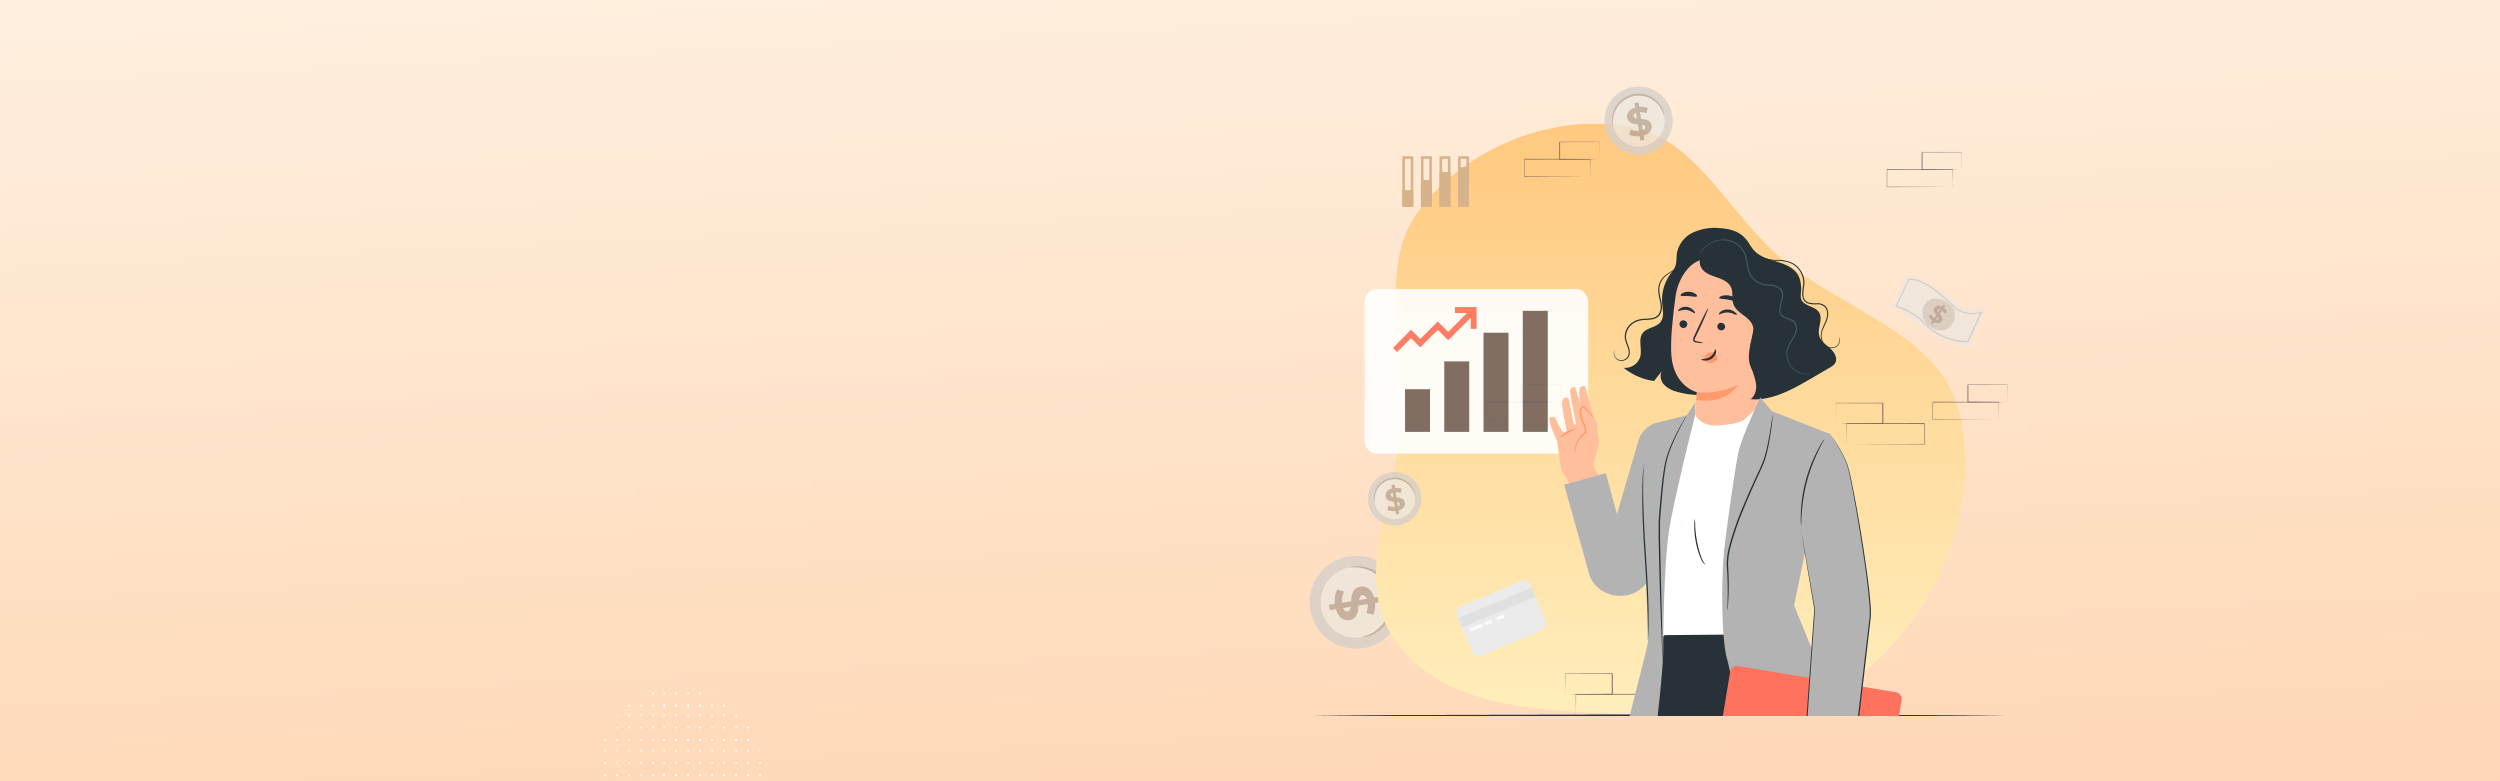 <svg width="1920" height="600" fill="none" xmlns="http://www.w3.org/2000/svg"><rect width="100%" height="100%" fill="#808080" stroke="none"/><g clip-path="url(#a)"><path fill="url(#b)" d="M0 0h1920v600H0z"/><path d="M1834.3 238v-1c1.33.335 1.33.668 0 1ZM1833.3 240l1-1-1 1ZM1782.3 234l-1-1 1 1Z" fill="#FED3CA"/><mask id="c" style="mask-type:alpha" maskUnits="userSpaceOnUse" x="458" y="527" width="128" height="129"><circle cx="522.128" cy="591.455" r="63.643" fill="#fff"/></mask><g mask="url(#c)" fill="#fff"><path d="M509.393 541.927c0-.417.312-.755.695-.755.384 0 .696.338.696.755s-.312.755-.696.755c-.383 0-.695-.338-.695-.755Zm0 0c0-.417.312-.755.695-.755.384 0 .696.338.696.755s-.312.755-.696.755c-.383 0-.695-.338-.695-.755Zm0 0c0-.417.312-.755.695-.755.384 0 .696.338.696.755s-.312.755-.696.755c-.383 0-.695-.338-.695-.755Zm0 0c0-.417.312-.755.695-.755.384 0 .696.338.696.755s-.312.755-.696.755c-.383 0-.695-.338-.695-.755Zm0 0c0-.417.312-.755.695-.755.384 0 .696.338.696.755s-.312.755-.696.755c-.383 0-.695-.338-.695-.755ZM518.594 541.927c0-.417.312-.755.695-.755.384 0 .696.338.696.755s-.312.755-.696.755c-.383 0-.695-.338-.695-.755Zm0 0c0-.417.312-.755.695-.755.384 0 .696.338.696.755s-.312.755-.696.755c-.383 0-.695-.338-.695-.755Zm0 0c0-.417.312-.755.695-.755.384 0 .696.338.696.755s-.312.755-.696.755c-.383 0-.695-.338-.695-.755Zm0 0c0-.417.312-.755.695-.755.384 0 .696.338.696.755s-.312.755-.696.755c-.383 0-.695-.338-.695-.755Zm0 0c0-.417.312-.755.695-.755.384 0 .696.338.696.755s-.312.755-.696.755c-.383 0-.695-.338-.695-.755ZM527.794 541.927c0-.417.311-.755.695-.755.384 0 .696.338.696.755s-.312.755-.696.755c-.384 0-.695-.338-.695-.755Zm0 0c0-.417.311-.755.695-.755.384 0 .696.338.696.755s-.312.755-.696.755c-.384 0-.695-.338-.695-.755Zm0 0c0-.417.311-.755.695-.755.384 0 .696.338.696.755s-.312.755-.696.755c-.384 0-.695-.338-.695-.755Zm0 0c0-.417.311-.755.695-.755.384 0 .696.338.696.755s-.312.755-.696.755c-.384 0-.695-.338-.695-.755Zm0 0c0-.417.311-.755.695-.755.384 0 .696.338.696.755s-.312.755-.696.755c-.384 0-.695-.338-.695-.755Z"/><path d="M509.393 541.927c0-.417.312-.755.695-.755.384 0 .696.338.696.755s-.312.755-.696.755c-.383 0-.695-.338-.695-.755Zm0 0c0-.417.312-.755.695-.755.384 0 .696.338.696.755s-.312.755-.696.755c-.383 0-.695-.338-.695-.755Zm0 0c0-.417.312-.755.695-.755.384 0 .696.338.696.755s-.312.755-.696.755c-.383 0-.695-.338-.695-.755Zm0 0c0-.417.312-.755.695-.755.384 0 .696.338.696.755s-.312.755-.696.755c-.383 0-.695-.338-.695-.755Zm0 0c0-.417.312-.755.695-.755.384 0 .696.338.696.755s-.312.755-.696.755c-.383 0-.695-.338-.695-.755ZM518.594 541.927c0-.417.312-.755.695-.755.384 0 .696.338.696.755s-.312.755-.696.755c-.383 0-.695-.338-.695-.755Zm0 0c0-.417.312-.755.695-.755.384 0 .696.338.696.755s-.312.755-.696.755c-.383 0-.695-.338-.695-.755Zm0 0c0-.417.312-.755.695-.755.384 0 .696.338.696.755s-.312.755-.696.755c-.383 0-.695-.338-.695-.755Zm0 0c0-.417.312-.755.695-.755.384 0 .696.338.696.755s-.312.755-.696.755c-.383 0-.695-.338-.695-.755Zm0 0c0-.417.312-.755.695-.755.384 0 .696.338.696.755s-.312.755-.696.755c-.383 0-.695-.338-.695-.755ZM527.794 541.927c0-.417.311-.755.695-.755.384 0 .696.338.696.755s-.312.755-.696.755c-.384 0-.695-.338-.695-.755Zm0 0c0-.417.311-.755.695-.755.384 0 .696.338.696.755s-.312.755-.696.755c-.384 0-.695-.338-.695-.755Zm0 0c0-.417.311-.755.695-.755.384 0 .696.338.696.755s-.312.755-.696.755c-.384 0-.695-.338-.695-.755Zm0 0c0-.417.311-.755.695-.755.384 0 .696.338.696.755s-.312.755-.696.755c-.384 0-.695-.338-.695-.755Zm0 0c0-.417.311-.755.695-.755.384 0 .696.338.696.755s-.312.755-.696.755c-.384 0-.695-.338-.695-.755ZM536.995 541.927c0-.417.311-.755.695-.755.384 0 .696.338.696.755s-.312.755-.696.755c-.384 0-.695-.338-.695-.755Zm0 0c0-.417.311-.755.695-.755.384 0 .696.338.696.755s-.312.755-.696.755c-.384 0-.695-.338-.695-.755Zm0 0c0-.417.311-.755.695-.755.384 0 .696.338.696.755s-.312.755-.696.755c-.384 0-.695-.338-.695-.755Zm0 0c0-.417.311-.755.695-.755.384 0 .696.338.696.755s-.312.755-.696.755c-.384 0-.695-.338-.695-.755Zm0 0c0-.417.311-.755.695-.755.384 0 .696.338.696.755s-.312.755-.696.755c-.384 0-.695-.338-.695-.755ZM546.196 541.927c0-.417.311-.755.695-.755.384 0 .696.338.696.755s-.312.755-.696.755c-.384 0-.695-.338-.695-.755Zm0 0c0-.417.311-.755.695-.755.384 0 .696.338.696.755s-.312.755-.696.755c-.384 0-.695-.338-.695-.755Zm0 0c0-.417.311-.755.695-.755.384 0 .696.338.696.755s-.312.755-.696.755c-.384 0-.695-.338-.695-.755Zm0 0c0-.417.311-.755.695-.755.384 0 .696.338.696.755s-.312.755-.696.755c-.384 0-.695-.338-.695-.755Zm0 0c0-.417.311-.755.695-.755.384 0 .696.338.696.755s-.312.755-.696.755c-.384 0-.695-.338-.695-.755ZM555.397 541.927c0-.417.312-.755.695-.755.384 0 .696.338.696.755s-.312.755-.696.755c-.383 0-.695-.338-.695-.755Zm0 0c0-.417.312-.755.695-.755.384 0 .696.338.696.755s-.312.755-.696.755c-.383 0-.695-.338-.695-.755Zm0 0c0-.417.312-.755.695-.755.384 0 .696.338.696.755s-.312.755-.696.755c-.383 0-.695-.338-.695-.755Zm0 0c0-.417.312-.755.695-.755.384 0 .696.338.696.755s-.312.755-.696.755c-.383 0-.695-.338-.695-.755Zm0 0c0-.417.312-.755.695-.755.384 0 .696.338.696.755s-.312.755-.696.755c-.383 0-.695-.338-.695-.755ZM564.598 541.927c0-.417.312-.755.695-.755.384 0 .696.338.696.755s-.312.755-.696.755c-.383 0-.695-.338-.695-.755Zm0 0c0-.417.312-.755.695-.755.384 0 .696.338.696.755s-.312.755-.696.755c-.383 0-.695-.338-.695-.755Zm0 0c0-.417.312-.755.695-.755.384 0 .696.338.696.755s-.312.755-.696.755c-.383 0-.695-.338-.695-.755Zm0 0c0-.417.312-.755.695-.755.384 0 .696.338.696.755s-.312.755-.696.755c-.383 0-.695-.338-.695-.755Zm0 0c0-.417.312-.755.695-.755.384 0 .696.338.696.755s-.312.755-.696.755c-.383 0-.695-.338-.695-.755ZM573.798 541.927c0-.417.311-.755.695-.755.384 0 .696.338.696.755s-.312.755-.696.755c-.384 0-.695-.338-.695-.755Zm0 0c0-.417.311-.755.695-.755.384 0 .696.338.696.755s-.312.755-.696.755c-.384 0-.695-.338-.695-.755Zm0 0c0-.417.311-.755.695-.755.384 0 .696.338.696.755s-.312.755-.696.755c-.384 0-.695-.338-.695-.755Zm0 0c0-.417.311-.755.695-.755.384 0 .696.338.696.755s-.312.755-.696.755c-.384 0-.695-.338-.695-.755Zm0 0c0-.417.311-.755.695-.755.384 0 .696.338.696.755s-.312.755-.696.755c-.384 0-.695-.338-.695-.755ZM509.391 532.507c0-.417.311-.755.695-.755.384 0 .696.338.696.755s-.312.755-.696.755c-.384 0-.695-.338-.695-.755Zm0 0c0-.417.311-.755.695-.755.384 0 .696.338.696.755s-.312.755-.696.755c-.384 0-.695-.338-.695-.755ZM518.594 532.507c0-.417.312-.755.695-.755.384 0 .696.338.696.755s-.312.755-.696.755c-.383 0-.695-.338-.695-.755Zm0 0c0-.417.312-.755.695-.755.384 0 .696.338.696.755s-.312.755-.696.755c-.383 0-.695-.338-.695-.755ZM527.797 532.507c0-.417.311-.755.695-.755.384 0 .696.338.696.755s-.312.755-.696.755c-.384 0-.695-.338-.695-.755Zm0 0c0-.417.311-.755.695-.755.384 0 .696.338.696.755s-.312.755-.696.755c-.384 0-.695-.338-.695-.755ZM536.995 532.507c0-.417.312-.755.696-.755.383 0 .695.338.695.755s-.312.755-.695.755c-.384 0-.696-.338-.696-.755Zm0 0c0-.417.312-.755.696-.755.383 0 .695.338.695.755s-.312.755-.695.755c-.384 0-.696-.338-.696-.755ZM546.196 532.506c0-.417.311-.756.695-.756.384 0 .695.339.695.756 0 .416-.311.755-.695.755-.384 0-.695-.339-.695-.755Zm0 0c0-.417.311-.756.695-.756.384 0 .695.339.695.756 0 .416-.311.755-.695.755-.384 0-.695-.339-.695-.755ZM555.4 532.507c0-.417.311-.755.695-.755.384 0 .695.338.695.755s-.311.755-.695.755c-.384 0-.695-.338-.695-.755Zm0 0c0-.417.311-.755.695-.755.384 0 .695.338.695.755s-.311.755-.695.755c-.384 0-.695-.338-.695-.755ZM564.598 532.507c0-.417.312-.755.695-.755.384 0 .696.338.696.755s-.312.755-.696.755c-.383 0-.695-.338-.695-.755Zm0 0c0-.417.312-.755.695-.755.384 0 .696.338.696.755s-.312.755-.696.755c-.383 0-.695-.338-.695-.755ZM573.8 532.506c0-.417.311-.756.695-.756.384 0 .696.339.696.756 0 .416-.312.755-.696.755-.384 0-.695-.339-.695-.755Zm0 0c0-.417.311-.756.695-.756.384 0 .696.339.696.756 0 .416-.312.755-.696.755-.384 0-.695-.339-.695-.755ZM582.998 532.507c0-.417.312-.755.696-.755.383 0 .695.338.695.755s-.312.755-.695.755c-.384 0-.696-.338-.696-.755Zm0 0c0-.417.312-.755.696-.755.383 0 .695.338.695.755s-.312.755-.695.755c-.384 0-.696-.338-.696-.755Z"/><path d="M509.391 541.926c0-.416.311-.755.695-.755.384 0 .696.339.696.755 0 .417-.312.756-.696.756-.384 0-.695-.339-.695-.756Zm0 0c0-.416.311-.755.695-.755.384 0 .696.339.696.755 0 .417-.312.756-.696.756-.384 0-.695-.339-.695-.756Zm0 0c0-.416.311-.755.695-.755.384 0 .696.339.696.755 0 .417-.312.756-.696.756-.384 0-.695-.339-.695-.756ZM518.594 541.926c0-.416.312-.755.695-.755.384 0 .696.339.696.755 0 .417-.312.756-.696.756-.383 0-.695-.339-.695-.756Zm0 0c0-.416.312-.755.695-.755.384 0 .696.339.696.755 0 .417-.312.756-.696.756-.383 0-.695-.339-.695-.756Zm0 0c0-.416.312-.755.695-.755.384 0 .696.339.696.755 0 .417-.312.756-.696.756-.383 0-.695-.339-.695-.756ZM527.797 541.926c0-.416.311-.755.695-.755.384 0 .696.339.696.755 0 .417-.312.756-.696.756-.384 0-.695-.339-.695-.756Zm0 0c0-.416.311-.755.695-.755.384 0 .696.339.696.755 0 .417-.312.756-.696.756-.384 0-.695-.339-.695-.756Zm0 0c0-.416.311-.755.695-.755.384 0 .696.339.696.755 0 .417-.312.756-.696.756-.384 0-.695-.339-.695-.756ZM536.995 541.926c0-.416.312-.755.696-.755.383 0 .695.339.695.755 0 .417-.312.756-.695.756-.384 0-.696-.339-.696-.756Zm0 0c0-.416.312-.755.696-.755.383 0 .695.339.695.755 0 .417-.312.756-.695.756-.384 0-.696-.339-.696-.756Zm0 0c0-.416.312-.755.696-.755.383 0 .695.339.695.755 0 .417-.312.756-.695.756-.384 0-.696-.339-.696-.756ZM546.196 541.926c0-.416.311-.755.695-.755.384 0 .695.339.695.755 0 .417-.311.756-.695.756-.384 0-.695-.339-.695-.756Zm0 0c0-.416.311-.755.695-.755.384 0 .695.339.695.755 0 .417-.311.756-.695.756-.384 0-.695-.339-.695-.756Zm0 0c0-.416.311-.755.695-.755.384 0 .695.339.695.755 0 .417-.311.756-.695.756-.384 0-.695-.339-.695-.756ZM555.4 541.926c0-.416.311-.755.695-.755.384 0 .695.339.695.755 0 .417-.311.756-.695.756-.384 0-.695-.339-.695-.756Zm0 0c0-.416.311-.755.695-.755.384 0 .695.339.695.755 0 .417-.311.756-.695.756-.384 0-.695-.339-.695-.756Zm0 0c0-.416.311-.755.695-.755.384 0 .695.339.695.755 0 .417-.311.756-.695.756-.384 0-.695-.339-.695-.756ZM564.598 541.926c0-.416.312-.755.695-.755.384 0 .696.339.696.755 0 .417-.312.756-.696.756-.383 0-.695-.339-.695-.756Zm0 0c0-.416.312-.755.695-.755.384 0 .696.339.696.755 0 .417-.312.756-.696.756-.383 0-.695-.339-.695-.756Zm0 0c0-.416.312-.755.695-.755.384 0 .696.339.696.755 0 .417-.312.756-.696.756-.383 0-.695-.339-.695-.756ZM573.8 541.926c0-.416.311-.755.695-.755.384 0 .696.339.696.755 0 .417-.312.756-.696.756-.384 0-.695-.339-.695-.756Zm0 0c0-.416.311-.755.695-.755.384 0 .696.339.696.755 0 .417-.312.756-.696.756-.384 0-.695-.339-.695-.756Zm0 0c0-.416.311-.755.695-.755.384 0 .696.339.696.755 0 .417-.312.756-.696.756-.384 0-.695-.339-.695-.756ZM582.998 541.926c0-.416.312-.755.696-.755.383 0 .695.339.695.755 0 .417-.312.756-.695.756-.384 0-.696-.339-.696-.756Zm0 0c0-.416.312-.755.696-.755.383 0 .695.339.695.755 0 .417-.312.756-.695.756-.384 0-.696-.339-.696-.756Zm0 0c0-.416.312-.755.696-.755.383 0 .695.339.695.755 0 .417-.312.756-.695.756-.384 0-.696-.339-.696-.756ZM464.108 541.927c0-.417.311-.755.695-.755.384 0 .696.338.696.755s-.312.755-.696.755c-.384 0-.695-.338-.695-.755Zm0 0c0-.417.311-.755.695-.755.384 0 .696.338.696.755s-.312.755-.696.755c-.384 0-.695-.338-.695-.755Zm0 0c0-.417.311-.755.695-.755.384 0 .696.338.696.755s-.312.755-.696.755c-.384 0-.695-.338-.695-.755Zm0 0c0-.417.311-.755.695-.755.384 0 .696.338.696.755s-.312.755-.696.755c-.384 0-.695-.338-.695-.755Zm0 0c0-.417.311-.755.695-.755.384 0 .696.338.696.755s-.312.755-.696.755c-.384 0-.695-.338-.695-.755ZM473.309 541.927c0-.417.311-.755.695-.755.384 0 .696.338.696.755s-.312.755-.696.755c-.384 0-.695-.338-.695-.755Zm0 0c0-.417.311-.755.695-.755.384 0 .696.338.696.755s-.312.755-.696.755c-.384 0-.695-.338-.695-.755Zm0 0c0-.417.311-.755.695-.755.384 0 .696.338.696.755s-.312.755-.696.755c-.384 0-.695-.338-.695-.755Zm0 0c0-.417.311-.755.695-.755.384 0 .696.338.696.755s-.312.755-.696.755c-.384 0-.695-.338-.695-.755Zm0 0c0-.417.311-.755.695-.755.384 0 .696.338.696.755s-.312.755-.696.755c-.384 0-.695-.338-.695-.755ZM464.107 532.507c0-.417.312-.755.696-.755.384 0 .695.338.695.755s-.311.755-.695.755c-.384 0-.696-.338-.696-.755Zm0 0c0-.417.312-.755.696-.755.384 0 .695.338.695.755s-.311.755-.695.755c-.384 0-.696-.338-.696-.755ZM473.31 532.507c0-.417.311-.755.695-.755.384 0 .695.338.695.755s-.311.755-.695.755c-.384 0-.695-.338-.695-.755Zm0 0c0-.417.311-.755.695-.755.384 0 .695.338.695.755s-.311.755-.695.755c-.384 0-.695-.338-.695-.755ZM482.508 532.507c0-.417.311-.755.695-.755.384 0 .696.338.696.755s-.312.755-.696.755c-.384 0-.695-.338-.695-.755Zm0 0c0-.417.311-.755.695-.755.384 0 .696.338.696.755s-.312.755-.696.755c-.384 0-.695-.338-.695-.755ZM491.709 532.507c0-.417.312-.755.695-.755.384 0 .696.338.696.755s-.312.755-.696.755c-.383 0-.695-.338-.695-.755Zm0 0c0-.417.312-.755.695-.755.384 0 .696.338.696.755s-.312.755-.696.755c-.383 0-.695-.338-.695-.755ZM500.911 532.507c0-.417.312-.755.696-.755.383 0 .695.338.695.755s-.312.755-.695.755c-.384 0-.696-.338-.696-.755Zm0 0c0-.417.312-.755.696-.755.383 0 .695.338.695.755s-.312.755-.695.755c-.384 0-.696-.338-.696-.755Z"/><path d="M464.107 541.926c0-.416.312-.755.696-.755.384 0 .695.339.695.755 0 .417-.311.756-.695.756-.384 0-.696-.339-.696-.756Zm0 0c0-.416.312-.755.696-.755.384 0 .695.339.695.755 0 .417-.311.756-.695.756-.384 0-.696-.339-.696-.756Zm0 0c0-.416.312-.755.696-.755.384 0 .695.339.695.755 0 .417-.311.756-.695.756-.384 0-.696-.339-.696-.756ZM473.31 541.926c0-.416.311-.755.695-.755.384 0 .695.339.695.755 0 .417-.311.756-.695.756-.384 0-.695-.339-.695-.756Zm0 0c0-.416.311-.755.695-.755.384 0 .695.339.695.755 0 .417-.311.756-.695.756-.384 0-.695-.339-.695-.756Zm0 0c0-.416.311-.755.695-.755.384 0 .695.339.695.755 0 .417-.311.756-.695.756-.384 0-.695-.339-.695-.756ZM482.508 541.926c0-.416.311-.755.695-.755.384 0 .696.339.696.755 0 .417-.312.756-.696.756-.384 0-.695-.339-.695-.756Zm0 0c0-.416.311-.755.695-.755.384 0 .696.339.696.755 0 .417-.312.756-.696.756-.384 0-.695-.339-.695-.756Zm0 0c0-.416.311-.755.695-.755.384 0 .696.339.696.755 0 .417-.312.756-.696.756-.384 0-.695-.339-.695-.756ZM491.709 541.926c0-.416.312-.755.695-.755.384 0 .696.339.696.755 0 .417-.312.756-.696.756-.383 0-.695-.339-.695-.756Zm0 0c0-.416.312-.755.695-.755.384 0 .696.339.696.755 0 .417-.312.756-.696.756-.383 0-.695-.339-.695-.756Zm0 0c0-.416.312-.755.695-.755.384 0 .696.339.696.755 0 .417-.312.756-.696.756-.383 0-.695-.339-.695-.756ZM500.911 541.926c0-.416.312-.755.696-.755.383 0 .695.339.695.755 0 .417-.312.756-.695.756-.384 0-.696-.339-.696-.756Zm0 0c0-.416.312-.755.696-.755.383 0 .695.339.695.755 0 .417-.312.756-.695.756-.384 0-.696-.339-.696-.756Zm0 0c0-.416.312-.755.696-.755.383 0 .695.339.695.755 0 .417-.312.756-.695.756-.384 0-.696-.339-.696-.756ZM509.393 568.274c0-.417.312-.756.695-.756.384 0 .696.339.696.756 0 .416-.312.755-.696.755-.383 0-.695-.339-.695-.755Zm0 0c0-.417.312-.756.695-.756.384 0 .696.339.696.756 0 .416-.312.755-.696.755-.383 0-.695-.339-.695-.755Zm0 0c0-.417.312-.756.695-.756.384 0 .696.339.696.756 0 .416-.312.755-.696.755-.383 0-.695-.339-.695-.755Zm0 0c0-.417.312-.756.695-.756.384 0 .696.339.696.756 0 .416-.312.755-.696.755-.383 0-.695-.339-.695-.755Zm0 0c0-.417.312-.756.695-.756.384 0 .696.339.696.756 0 .416-.312.755-.696.755-.383 0-.695-.339-.695-.755ZM518.594 568.274c0-.417.312-.756.695-.756.384 0 .696.339.696.756 0 .416-.312.755-.696.755-.383 0-.695-.339-.695-.755Zm0 0c0-.417.312-.756.695-.756.384 0 .696.339.696.756 0 .416-.312.755-.696.755-.383 0-.695-.339-.695-.755Zm0 0c0-.417.312-.756.695-.756.384 0 .696.339.696.756 0 .416-.312.755-.696.755-.383 0-.695-.339-.695-.755Zm0 0c0-.417.312-.756.695-.756.384 0 .696.339.696.756 0 .416-.312.755-.696.755-.383 0-.695-.339-.695-.755Zm0 0c0-.417.312-.756.695-.756.384 0 .696.339.696.756 0 .416-.312.755-.696.755-.383 0-.695-.339-.695-.755ZM527.794 568.274c0-.417.311-.756.695-.756.384 0 .696.339.696.756 0 .416-.312.755-.696.755-.384 0-.695-.339-.695-.755Zm0 0c0-.417.311-.756.695-.756.384 0 .696.339.696.756 0 .416-.312.755-.696.755-.384 0-.695-.339-.695-.755Zm0 0c0-.417.311-.756.695-.756.384 0 .696.339.696.756 0 .416-.312.755-.696.755-.384 0-.695-.339-.695-.755Zm0 0c0-.417.311-.756.695-.756.384 0 .696.339.696.756 0 .416-.312.755-.696.755-.384 0-.695-.339-.695-.755Zm0 0c0-.417.311-.756.695-.756.384 0 .696.339.696.756 0 .416-.312.755-.696.755-.384 0-.695-.339-.695-.755Z"/><path d="M509.393 568.274c0-.417.312-.756.695-.756.384 0 .696.339.696.756 0 .416-.312.755-.696.755-.383 0-.695-.339-.695-.755Zm0 0c0-.417.312-.756.695-.756.384 0 .696.339.696.756 0 .416-.312.755-.696.755-.383 0-.695-.339-.695-.755Zm0 0c0-.417.312-.756.695-.756.384 0 .696.339.696.756 0 .416-.312.755-.696.755-.383 0-.695-.339-.695-.755Zm0 0c0-.417.312-.756.695-.756.384 0 .696.339.696.756 0 .416-.312.755-.696.755-.383 0-.695-.339-.695-.755Zm0 0c0-.417.312-.756.695-.756.384 0 .696.339.696.756 0 .416-.312.755-.696.755-.383 0-.695-.339-.695-.755ZM518.594 568.274c0-.417.312-.756.695-.756.384 0 .696.339.696.756 0 .416-.312.755-.696.755-.383 0-.695-.339-.695-.755Zm0 0c0-.417.312-.756.695-.756.384 0 .696.339.696.756 0 .416-.312.755-.696.755-.383 0-.695-.339-.695-.755Zm0 0c0-.417.312-.756.695-.756.384 0 .696.339.696.756 0 .416-.312.755-.696.755-.383 0-.695-.339-.695-.755Zm0 0c0-.417.312-.756.695-.756.384 0 .696.339.696.756 0 .416-.312.755-.696.755-.383 0-.695-.339-.695-.755Zm0 0c0-.417.312-.756.695-.756.384 0 .696.339.696.756 0 .416-.312.755-.696.755-.383 0-.695-.339-.695-.755ZM527.794 568.274c0-.417.311-.756.695-.756.384 0 .696.339.696.756 0 .416-.312.755-.696.755-.384 0-.695-.339-.695-.755Zm0 0c0-.417.311-.756.695-.756.384 0 .696.339.696.756 0 .416-.312.755-.696.755-.384 0-.695-.339-.695-.755Zm0 0c0-.417.311-.756.695-.756.384 0 .696.339.696.756 0 .416-.312.755-.696.755-.384 0-.695-.339-.695-.755Zm0 0c0-.417.311-.756.695-.756.384 0 .696.339.696.756 0 .416-.312.755-.696.755-.384 0-.695-.339-.695-.755Zm0 0c0-.417.311-.756.695-.756.384 0 .696.339.696.756 0 .416-.312.755-.696.755-.384 0-.695-.339-.695-.755ZM536.995 568.274c0-.417.311-.756.695-.756.384 0 .696.339.696.756 0 .416-.312.755-.696.755-.384 0-.695-.339-.695-.755Zm0 0c0-.417.311-.756.695-.756.384 0 .696.339.696.756 0 .416-.312.755-.696.755-.384 0-.695-.339-.695-.755Zm0 0c0-.417.311-.756.695-.756.384 0 .696.339.696.756 0 .416-.312.755-.696.755-.384 0-.695-.339-.695-.755Zm0 0c0-.417.311-.756.695-.756.384 0 .696.339.696.756 0 .416-.312.755-.696.755-.384 0-.695-.339-.695-.755Zm0 0c0-.417.311-.756.695-.756.384 0 .696.339.696.756 0 .416-.312.755-.696.755-.384 0-.695-.339-.695-.755ZM546.196 568.274c0-.417.311-.756.695-.756.384 0 .696.339.696.756 0 .416-.312.755-.696.755-.384 0-.695-.339-.695-.755Zm0 0c0-.417.311-.756.695-.756.384 0 .696.339.696.756 0 .416-.312.755-.696.755-.384 0-.695-.339-.695-.755Zm0 0c0-.417.311-.756.695-.756.384 0 .696.339.696.756 0 .416-.312.755-.696.755-.384 0-.695-.339-.695-.755Zm0 0c0-.417.311-.756.695-.756.384 0 .696.339.696.756 0 .416-.312.755-.696.755-.384 0-.695-.339-.695-.755Zm0 0c0-.417.311-.756.695-.756.384 0 .696.339.696.756 0 .416-.312.755-.696.755-.384 0-.695-.339-.695-.755ZM555.397 568.274c0-.417.312-.756.695-.756.384 0 .696.339.696.756 0 .416-.312.755-.696.755-.383 0-.695-.339-.695-.755Zm0 0c0-.417.312-.756.695-.756.384 0 .696.339.696.756 0 .416-.312.755-.696.755-.383 0-.695-.339-.695-.755Zm0 0c0-.417.312-.756.695-.756.384 0 .696.339.696.756 0 .416-.312.755-.696.755-.383 0-.695-.339-.695-.755Zm0 0c0-.417.312-.756.695-.756.384 0 .696.339.696.756 0 .416-.312.755-.696.755-.383 0-.695-.339-.695-.755Zm0 0c0-.417.312-.756.695-.756.384 0 .696.339.696.756 0 .416-.312.755-.696.755-.383 0-.695-.339-.695-.755ZM564.598 568.274c0-.417.312-.756.695-.756.384 0 .696.339.696.756 0 .416-.312.755-.696.755-.383 0-.695-.339-.695-.755Zm0 0c0-.417.312-.756.695-.756.384 0 .696.339.696.756 0 .416-.312.755-.696.755-.383 0-.695-.339-.695-.755Zm0 0c0-.417.312-.756.695-.756.384 0 .696.339.696.756 0 .416-.312.755-.696.755-.383 0-.695-.339-.695-.755Zm0 0c0-.417.312-.756.695-.756.384 0 .696.339.696.756 0 .416-.312.755-.696.755-.383 0-.695-.339-.695-.755Zm0 0c0-.417.312-.756.695-.756.384 0 .696.339.696.756 0 .416-.312.755-.696.755-.383 0-.695-.339-.695-.755ZM573.798 568.274c0-.417.311-.756.695-.756.384 0 .696.339.696.756 0 .416-.312.755-.696.755-.384 0-.695-.339-.695-.755Zm0 0c0-.417.311-.756.695-.756.384 0 .696.339.696.756 0 .416-.312.755-.696.755-.384 0-.695-.339-.695-.755Zm0 0c0-.417.311-.756.695-.756.384 0 .696.339.696.756 0 .416-.312.755-.696.755-.384 0-.695-.339-.695-.755Zm0 0c0-.417.311-.756.695-.756.384 0 .696.339.696.756 0 .416-.312.755-.696.755-.384 0-.695-.339-.695-.755Zm0 0c0-.417.311-.756.695-.756.384 0 .696.339.696.756 0 .416-.312.755-.696.755-.384 0-.695-.339-.695-.755ZM509.391 549.431c0-.416.311-.755.695-.755.384 0 .696.339.696.755 0 .417-.312.756-.696.756-.384 0-.695-.339-.695-.756ZM518.594 549.431c0-.416.312-.755.695-.755.384 0 .696.339.696.755 0 .417-.312.756-.696.756-.383 0-.695-.339-.695-.756ZM527.797 549.431c0-.416.311-.755.695-.755.384 0 .696.339.696.755 0 .417-.312.756-.696.756-.384 0-.695-.339-.695-.756ZM536.995 549.431c0-.416.312-.755.696-.755.383 0 .695.339.695.755 0 .417-.312.756-.695.756-.384 0-.696-.339-.696-.756ZM546.196 549.431c0-.416.311-.755.695-.755.384 0 .695.339.695.755 0 .417-.311.756-.695.756-.384 0-.695-.339-.695-.756ZM555.4 549.431c0-.416.311-.755.695-.755.384 0 .695.339.695.755 0 .417-.311.756-.695.756-.384 0-.695-.339-.695-.756ZM564.598 549.431c0-.416.312-.755.695-.755.384 0 .696.339.696.755 0 .417-.312.756-.696.756-.383 0-.695-.339-.695-.756ZM573.8 549.431c0-.416.311-.755.695-.755.384 0 .696.339.696.755 0 .417-.312.756-.696.756-.384 0-.695-.339-.695-.756ZM582.998 549.431c0-.416.312-.755.696-.755.383 0 .695.339.695.755 0 .417-.312.756-.695.756-.384 0-.696-.339-.696-.756ZM509.391 558.853c0-.417.311-.756.695-.756.384 0 .696.339.696.756 0 .416-.312.755-.696.755-.384 0-.695-.339-.695-.755Zm0 0c0-.417.311-.756.695-.756.384 0 .696.339.696.756 0 .416-.312.755-.696.755-.384 0-.695-.339-.695-.755ZM518.594 558.853c0-.417.312-.756.695-.756.384 0 .696.339.696.756 0 .416-.312.755-.696.755-.383 0-.695-.339-.695-.755Zm0 0c0-.417.312-.756.695-.756.384 0 .696.339.696.756 0 .416-.312.755-.696.755-.383 0-.695-.339-.695-.755ZM527.797 558.853c0-.417.311-.756.695-.756.384 0 .696.339.696.756 0 .416-.312.755-.696.755-.384 0-.695-.339-.695-.755Zm0 0c0-.417.311-.756.695-.756.384 0 .696.339.696.756 0 .416-.312.755-.696.755-.384 0-.695-.339-.695-.755ZM536.995 558.853c0-.417.312-.756.696-.756.383 0 .695.339.695.756 0 .416-.312.755-.695.755-.384 0-.696-.339-.696-.755Zm0 0c0-.417.312-.756.696-.756.383 0 .695.339.695.756 0 .416-.312.755-.695.755-.384 0-.696-.339-.696-.755ZM546.196 558.853c0-.417.311-.756.695-.756.384 0 .695.339.695.756 0 .416-.311.755-.695.755-.384 0-.695-.339-.695-.755Zm0 0c0-.417.311-.756.695-.756.384 0 .695.339.695.756 0 .416-.311.755-.695.755-.384 0-.695-.339-.695-.755ZM555.4 558.853c0-.417.311-.756.695-.756.384 0 .695.339.695.756 0 .416-.311.755-.695.755-.384 0-.695-.339-.695-.755Zm0 0c0-.417.311-.756.695-.756.384 0 .695.339.695.756 0 .416-.311.755-.695.755-.384 0-.695-.339-.695-.755ZM564.598 558.853c0-.417.312-.756.695-.756.384 0 .696.339.696.756 0 .416-.312.755-.696.755-.383 0-.695-.339-.695-.755Zm0 0c0-.417.312-.756.695-.756.384 0 .696.339.696.756 0 .416-.312.755-.696.755-.383 0-.695-.339-.695-.755ZM573.8 558.853c0-.417.311-.756.695-.756.384 0 .696.339.696.756 0 .416-.312.755-.696.755-.384 0-.695-.339-.695-.755Zm0 0c0-.417.311-.756.695-.756.384 0 .696.339.696.756 0 .416-.312.755-.696.755-.384 0-.695-.339-.695-.755ZM582.998 558.853c0-.417.312-.756.696-.756.383 0 .695.339.695.756 0 .416-.312.755-.695.755-.384 0-.696-.339-.696-.755Zm0 0c0-.417.312-.756.696-.756.383 0 .695.339.695.756 0 .416-.312.755-.695.755-.384 0-.696-.339-.696-.755Z"/><path d="M509.391 568.273c0-.417.311-.755.695-.755.384 0 .696.338.696.755s-.312.755-.696.755c-.384 0-.695-.338-.695-.755Zm0 0c0-.417.311-.755.695-.755.384 0 .696.338.696.755s-.312.755-.696.755c-.384 0-.695-.338-.695-.755Zm0 0c0-.417.311-.755.695-.755.384 0 .696.338.696.755s-.312.755-.696.755c-.384 0-.695-.338-.695-.755ZM518.594 568.273c0-.417.312-.755.695-.755.384 0 .696.338.696.755s-.312.755-.696.755c-.383 0-.695-.338-.695-.755Zm0 0c0-.417.312-.755.695-.755.384 0 .696.338.696.755s-.312.755-.696.755c-.383 0-.695-.338-.695-.755Zm0 0c0-.417.312-.755.695-.755.384 0 .696.338.696.755s-.312.755-.696.755c-.383 0-.695-.338-.695-.755ZM527.797 568.273c0-.417.311-.755.695-.755.384 0 .696.338.696.755s-.312.755-.696.755c-.384 0-.695-.338-.695-.755Zm0 0c0-.417.311-.755.695-.755.384 0 .696.338.696.755s-.312.755-.696.755c-.384 0-.695-.338-.695-.755Zm0 0c0-.417.311-.755.695-.755.384 0 .696.338.696.755s-.312.755-.696.755c-.384 0-.695-.338-.695-.755ZM536.995 568.273c0-.417.312-.755.696-.755.383 0 .695.338.695.755s-.312.755-.695.755c-.384 0-.696-.338-.696-.755Zm0 0c0-.417.312-.755.696-.755.383 0 .695.338.695.755s-.312.755-.695.755c-.384 0-.696-.338-.696-.755Zm0 0c0-.417.312-.755.696-.755.383 0 .695.338.695.755s-.312.755-.695.755c-.384 0-.696-.338-.696-.755ZM546.196 568.273c0-.417.311-.755.695-.755.384 0 .695.338.695.755s-.311.755-.695.755c-.384 0-.695-.338-.695-.755Zm0 0c0-.417.311-.755.695-.755.384 0 .695.338.695.755s-.311.755-.695.755c-.384 0-.695-.338-.695-.755Zm0 0c0-.417.311-.755.695-.755.384 0 .695.338.695.755s-.311.755-.695.755c-.384 0-.695-.338-.695-.755ZM555.4 568.273c0-.417.311-.755.695-.755.384 0 .695.338.695.755s-.311.755-.695.755c-.384 0-.695-.338-.695-.755Zm0 0c0-.417.311-.755.695-.755.384 0 .695.338.695.755s-.311.755-.695.755c-.384 0-.695-.338-.695-.755Zm0 0c0-.417.311-.755.695-.755.384 0 .695.338.695.755s-.311.755-.695.755c-.384 0-.695-.338-.695-.755ZM564.598 568.273c0-.417.312-.755.695-.755.384 0 .696.338.696.755s-.312.755-.696.755c-.383 0-.695-.338-.695-.755Zm0 0c0-.417.312-.755.695-.755.384 0 .696.338.696.755s-.312.755-.696.755c-.383 0-.695-.338-.695-.755Zm0 0c0-.417.312-.755.695-.755.384 0 .696.338.696.755s-.312.755-.696.755c-.383 0-.695-.338-.695-.755ZM573.8 568.273c0-.417.311-.755.695-.755.384 0 .696.338.696.755s-.312.755-.696.755c-.384 0-.695-.338-.695-.755Zm0 0c0-.417.311-.755.695-.755.384 0 .696.338.696.755s-.312.755-.696.755c-.384 0-.695-.338-.695-.755Zm0 0c0-.417.311-.755.695-.755.384 0 .696.338.696.755s-.312.755-.696.755c-.384 0-.695-.338-.695-.755ZM582.998 568.273c0-.417.312-.755.696-.755.383 0 .695.338.695.755s-.312.755-.695.755c-.384 0-.696-.338-.696-.755Zm0 0c0-.417.312-.755.696-.755.383 0 .695.338.695.755s-.312.755-.695.755c-.384 0-.696-.338-.696-.755Zm0 0c0-.417.312-.755.696-.755.383 0 .695.338.695.755s-.312.755-.695.755c-.384 0-.696-.338-.696-.755ZM509.393 595.352c0-.417.312-.755.695-.755.384 0 .696.338.696.755s-.312.755-.696.755c-.383 0-.695-.338-.695-.755Zm0 0c0-.417.312-.755.695-.755.384 0 .696.338.696.755s-.312.755-.696.755c-.383 0-.695-.338-.695-.755Zm0 0c0-.417.312-.755.695-.755.384 0 .696.338.696.755s-.312.755-.696.755c-.383 0-.695-.338-.695-.755Zm0 0c0-.417.312-.755.695-.755.384 0 .696.338.696.755s-.312.755-.696.755c-.383 0-.695-.338-.695-.755Zm0 0c0-.417.312-.755.695-.755.384 0 .696.338.696.755s-.312.755-.696.755c-.383 0-.695-.338-.695-.755ZM518.594 595.352c0-.417.312-.755.695-.755.384 0 .696.338.696.755s-.312.755-.696.755c-.383 0-.695-.338-.695-.755Zm0 0c0-.417.312-.755.695-.755.384 0 .696.338.696.755s-.312.755-.696.755c-.383 0-.695-.338-.695-.755Zm0 0c0-.417.312-.755.695-.755.384 0 .696.338.696.755s-.312.755-.696.755c-.383 0-.695-.338-.695-.755Zm0 0c0-.417.312-.755.695-.755.384 0 .696.338.696.755s-.312.755-.696.755c-.383 0-.695-.338-.695-.755Zm0 0c0-.417.312-.755.695-.755.384 0 .696.338.696.755s-.312.755-.696.755c-.383 0-.695-.338-.695-.755ZM527.794 595.352c0-.417.311-.755.695-.755.384 0 .696.338.696.755s-.312.755-.696.755c-.384 0-.695-.338-.695-.755Zm0 0c0-.417.311-.755.695-.755.384 0 .696.338.696.755s-.312.755-.696.755c-.384 0-.695-.338-.695-.755Zm0 0c0-.417.311-.755.695-.755.384 0 .696.338.696.755s-.312.755-.696.755c-.384 0-.695-.338-.695-.755Zm0 0c0-.417.311-.755.695-.755.384 0 .696.338.696.755s-.312.755-.696.755c-.384 0-.695-.338-.695-.755Zm0 0c0-.417.311-.755.695-.755.384 0 .696.338.696.755s-.312.755-.696.755c-.384 0-.695-.338-.695-.755Z"/><path d="M509.393 595.352c0-.417.312-.755.695-.755.384 0 .696.338.696.755s-.312.755-.696.755c-.383 0-.695-.338-.695-.755Zm0 0c0-.417.312-.755.695-.755.384 0 .696.338.696.755s-.312.755-.696.755c-.383 0-.695-.338-.695-.755Zm0 0c0-.417.312-.755.695-.755.384 0 .696.338.696.755s-.312.755-.696.755c-.383 0-.695-.338-.695-.755Zm0 0c0-.417.312-.755.695-.755.384 0 .696.338.696.755s-.312.755-.696.755c-.383 0-.695-.338-.695-.755Zm0 0c0-.417.312-.755.695-.755.384 0 .696.338.696.755s-.312.755-.696.755c-.383 0-.695-.338-.695-.755ZM518.594 595.352c0-.417.312-.755.695-.755.384 0 .696.338.696.755s-.312.755-.696.755c-.383 0-.695-.338-.695-.755Zm0 0c0-.417.312-.755.695-.755.384 0 .696.338.696.755s-.312.755-.696.755c-.383 0-.695-.338-.695-.755Zm0 0c0-.417.312-.755.695-.755.384 0 .696.338.696.755s-.312.755-.696.755c-.383 0-.695-.338-.695-.755Zm0 0c0-.417.312-.755.695-.755.384 0 .696.338.696.755s-.312.755-.696.755c-.383 0-.695-.338-.695-.755Zm0 0c0-.417.312-.755.695-.755.384 0 .696.338.696.755s-.312.755-.696.755c-.383 0-.695-.338-.695-.755ZM527.794 595.352c0-.417.311-.755.695-.755.384 0 .696.338.696.755s-.312.755-.696.755c-.384 0-.695-.338-.695-.755Zm0 0c0-.417.311-.755.695-.755.384 0 .696.338.696.755s-.312.755-.696.755c-.384 0-.695-.338-.695-.755Zm0 0c0-.417.311-.755.695-.755.384 0 .696.338.696.755s-.312.755-.696.755c-.384 0-.695-.338-.695-.755Zm0 0c0-.417.311-.755.695-.755.384 0 .696.338.696.755s-.312.755-.696.755c-.384 0-.695-.338-.695-.755Zm0 0c0-.417.311-.755.695-.755.384 0 .696.338.696.755s-.312.755-.696.755c-.384 0-.695-.338-.695-.755ZM536.995 595.352c0-.417.311-.755.695-.755.384 0 .696.338.696.755s-.312.755-.696.755c-.384 0-.695-.338-.695-.755Zm0 0c0-.417.311-.755.695-.755.384 0 .696.338.696.755s-.312.755-.696.755c-.384 0-.695-.338-.695-.755Zm0 0c0-.417.311-.755.695-.755.384 0 .696.338.696.755s-.312.755-.696.755c-.384 0-.695-.338-.695-.755Zm0 0c0-.417.311-.755.695-.755.384 0 .696.338.696.755s-.312.755-.696.755c-.384 0-.695-.338-.695-.755Zm0 0c0-.417.311-.755.695-.755.384 0 .696.338.696.755s-.312.755-.696.755c-.384 0-.695-.338-.695-.755ZM546.196 595.352c0-.417.311-.755.695-.755.384 0 .696.338.696.755s-.312.755-.696.755c-.384 0-.695-.338-.695-.755Zm0 0c0-.417.311-.755.695-.755.384 0 .696.338.696.755s-.312.755-.696.755c-.384 0-.695-.338-.695-.755Zm0 0c0-.417.311-.755.695-.755.384 0 .696.338.696.755s-.312.755-.696.755c-.384 0-.695-.338-.695-.755Zm0 0c0-.417.311-.755.695-.755.384 0 .696.338.696.755s-.312.755-.696.755c-.384 0-.695-.338-.695-.755Zm0 0c0-.417.311-.755.695-.755.384 0 .696.338.696.755s-.312.755-.696.755c-.384 0-.695-.338-.695-.755ZM555.397 595.352c0-.417.312-.755.695-.755.384 0 .696.338.696.755s-.312.755-.696.755c-.383 0-.695-.338-.695-.755Zm0 0c0-.417.312-.755.695-.755.384 0 .696.338.696.755s-.312.755-.696.755c-.383 0-.695-.338-.695-.755Zm0 0c0-.417.312-.755.695-.755.384 0 .696.338.696.755s-.312.755-.696.755c-.383 0-.695-.338-.695-.755Zm0 0c0-.417.312-.755.695-.755.384 0 .696.338.696.755s-.312.755-.696.755c-.383 0-.695-.338-.695-.755Zm0 0c0-.417.312-.755.695-.755.384 0 .696.338.696.755s-.312.755-.696.755c-.383 0-.695-.338-.695-.755ZM564.598 595.352c0-.417.312-.755.695-.755.384 0 .696.338.696.755s-.312.755-.696.755c-.383 0-.695-.338-.695-.755Zm0 0c0-.417.312-.755.695-.755.384 0 .696.338.696.755s-.312.755-.696.755c-.383 0-.695-.338-.695-.755Zm0 0c0-.417.312-.755.695-.755.384 0 .696.338.696.755s-.312.755-.696.755c-.383 0-.695-.338-.695-.755Zm0 0c0-.417.312-.755.695-.755.384 0 .696.338.696.755s-.312.755-.696.755c-.383 0-.695-.338-.695-.755Zm0 0c0-.417.312-.755.695-.755.384 0 .696.338.696.755s-.312.755-.696.755c-.383 0-.695-.338-.695-.755ZM573.798 595.352c0-.417.311-.755.695-.755.384 0 .696.338.696.755s-.312.755-.696.755c-.384 0-.695-.338-.695-.755Zm0 0c0-.417.311-.755.695-.755.384 0 .696.338.696.755s-.312.755-.696.755c-.384 0-.695-.338-.695-.755Zm0 0c0-.417.311-.755.695-.755.384 0 .696.338.696.755s-.312.755-.696.755c-.384 0-.695-.338-.695-.755Zm0 0c0-.417.311-.755.695-.755.384 0 .696.338.696.755s-.312.755-.696.755c-.384 0-.695-.338-.695-.755Zm0 0c0-.417.311-.755.695-.755.384 0 .696.338.696.755s-.312.755-.696.755c-.384 0-.695-.338-.695-.755ZM509.391 576.51c0-.417.311-.756.695-.756.384 0 .696.339.696.756 0 .416-.312.755-.696.755-.384 0-.695-.339-.695-.755ZM518.594 576.51c0-.417.312-.756.695-.756.384 0 .696.339.696.756 0 .416-.312.755-.696.755-.383 0-.695-.339-.695-.755ZM527.797 576.51c0-.417.311-.756.695-.756.384 0 .696.339.696.756 0 .416-.312.755-.696.755-.384 0-.695-.339-.695-.755ZM536.995 576.51c0-.417.312-.756.696-.756.383 0 .695.339.695.756 0 .416-.312.755-.695.755-.384 0-.696-.339-.696-.755ZM546.196 576.51c0-.417.311-.756.695-.756.384 0 .695.339.695.756 0 .416-.311.755-.695.755-.384 0-.695-.339-.695-.755ZM555.4 576.51c0-.417.311-.756.695-.756.384 0 .695.339.695.756 0 .416-.311.755-.695.755-.384 0-.695-.339-.695-.755ZM564.598 576.51c0-.417.312-.756.695-.756.384 0 .696.339.696.756 0 .416-.312.755-.696.755-.383 0-.695-.339-.695-.755ZM573.8 576.51c0-.417.311-.756.695-.756.384 0 .696.339.696.756 0 .416-.312.755-.696.755-.384 0-.695-.339-.695-.755ZM582.998 576.51c0-.417.312-.756.696-.756.383 0 .695.339.695.756 0 .416-.312.755-.695.755-.384 0-.696-.339-.696-.755ZM509.391 585.932c0-.417.311-.756.695-.756.384 0 .696.339.696.756 0 .416-.312.755-.696.755-.384 0-.695-.339-.695-.755Zm0 0c0-.417.311-.756.695-.756.384 0 .696.339.696.756 0 .416-.312.755-.696.755-.384 0-.695-.339-.695-.755ZM518.594 585.932c0-.417.312-.756.695-.756.384 0 .696.339.696.756 0 .416-.312.755-.696.755-.383 0-.695-.339-.695-.755Zm0 0c0-.417.312-.756.695-.756.384 0 .696.339.696.756 0 .416-.312.755-.696.755-.383 0-.695-.339-.695-.755ZM527.797 585.932c0-.417.311-.756.695-.756.384 0 .696.339.696.756 0 .416-.312.755-.696.755-.384 0-.695-.339-.695-.755Zm0 0c0-.417.311-.756.695-.756.384 0 .696.339.696.756 0 .416-.312.755-.696.755-.384 0-.695-.339-.695-.755ZM536.995 585.932c0-.417.312-.756.696-.756.383 0 .695.339.695.756 0 .416-.312.755-.695.755-.384 0-.696-.339-.696-.755Zm0 0c0-.417.312-.756.696-.756.383 0 .695.339.695.756 0 .416-.312.755-.695.755-.384 0-.696-.339-.696-.755ZM546.196 585.932c0-.417.311-.756.695-.756.384 0 .695.339.695.756 0 .416-.311.755-.695.755-.384 0-.695-.339-.695-.755Zm0 0c0-.417.311-.756.695-.756.384 0 .695.339.695.756 0 .416-.311.755-.695.755-.384 0-.695-.339-.695-.755ZM555.4 585.932c0-.417.311-.756.695-.756.384 0 .695.339.695.756 0 .416-.311.755-.695.755-.384 0-.695-.339-.695-.755Zm0 0c0-.417.311-.756.695-.756.384 0 .695.339.695.756 0 .416-.311.755-.695.755-.384 0-.695-.339-.695-.755ZM564.598 585.932c0-.417.312-.756.695-.756.384 0 .696.339.696.756 0 .416-.312.755-.696.755-.383 0-.695-.339-.695-.755Zm0 0c0-.417.312-.756.695-.756.384 0 .696.339.696.756 0 .416-.312.755-.696.755-.383 0-.695-.339-.695-.755ZM573.8 585.932c0-.417.311-.756.695-.756.384 0 .696.339.696.756 0 .416-.312.755-.696.755-.384 0-.695-.339-.695-.755Zm0 0c0-.417.311-.756.695-.756.384 0 .696.339.696.756 0 .416-.312.755-.696.755-.384 0-.695-.339-.695-.755ZM582.998 585.932c0-.417.312-.756.696-.756.383 0 .695.339.695.756 0 .416-.312.755-.695.755-.384 0-.696-.339-.696-.755Zm0 0c0-.417.312-.756.696-.756.383 0 .695.339.695.756 0 .416-.312.755-.695.755-.384 0-.696-.339-.696-.755Z"/><path d="M509.391 595.352c0-.416.311-.755.695-.755.384 0 .696.339.696.755 0 .417-.312.756-.696.756-.384 0-.695-.339-.695-.756Zm0 0c0-.416.311-.755.695-.755.384 0 .696.339.696.755 0 .417-.312.756-.696.756-.384 0-.695-.339-.695-.756Zm0 0c0-.416.311-.755.695-.755.384 0 .696.339.696.755 0 .417-.312.756-.696.756-.384 0-.695-.339-.695-.756ZM518.594 595.352c0-.416.312-.755.695-.755.384 0 .696.339.696.755 0 .417-.312.756-.696.756-.383 0-.695-.339-.695-.756Zm0 0c0-.416.312-.755.695-.755.384 0 .696.339.696.755 0 .417-.312.756-.696.756-.383 0-.695-.339-.695-.756Zm0 0c0-.416.312-.755.695-.755.384 0 .696.339.696.755 0 .417-.312.756-.696.756-.383 0-.695-.339-.695-.756ZM527.797 595.352c0-.416.311-.755.695-.755.384 0 .696.339.696.755 0 .417-.312.756-.696.756-.384 0-.695-.339-.695-.756Zm0 0c0-.416.311-.755.695-.755.384 0 .696.339.696.755 0 .417-.312.756-.696.756-.384 0-.695-.339-.695-.756Zm0 0c0-.416.311-.755.695-.755.384 0 .696.339.696.755 0 .417-.312.756-.696.756-.384 0-.695-.339-.695-.756ZM536.995 595.352c0-.416.312-.755.696-.755.383 0 .695.339.695.755 0 .417-.312.756-.695.756-.384 0-.696-.339-.696-.756Zm0 0c0-.416.312-.755.696-.755.383 0 .695.339.695.755 0 .417-.312.756-.695.756-.384 0-.696-.339-.696-.756Zm0 0c0-.416.312-.755.696-.755.383 0 .695.339.695.755 0 .417-.312.756-.695.756-.384 0-.696-.339-.696-.756ZM546.196 595.352c0-.417.311-.755.695-.755.384 0 .695.338.695.755s-.311.755-.695.755c-.384 0-.695-.338-.695-.755Zm0 0c0-.417.311-.755.695-.755.384 0 .695.338.695.755s-.311.755-.695.755c-.384 0-.695-.338-.695-.755Zm0 0c0-.417.311-.755.695-.755.384 0 .695.338.695.755s-.311.755-.695.755c-.384 0-.695-.338-.695-.755ZM555.4 595.352c0-.416.311-.755.695-.755.384 0 .695.339.695.755 0 .417-.311.756-.695.756-.384 0-.695-.339-.695-.756Zm0 0c0-.416.311-.755.695-.755.384 0 .695.339.695.755 0 .417-.311.756-.695.756-.384 0-.695-.339-.695-.756Zm0 0c0-.416.311-.755.695-.755.384 0 .695.339.695.755 0 .417-.311.756-.695.756-.384 0-.695-.339-.695-.756ZM564.598 595.352c0-.416.312-.755.695-.755.384 0 .696.339.696.755 0 .417-.312.756-.696.756-.383 0-.695-.339-.695-.756Zm0 0c0-.416.312-.755.695-.755.384 0 .696.339.696.755 0 .417-.312.756-.696.756-.383 0-.695-.339-.695-.756Zm0 0c0-.416.312-.755.695-.755.384 0 .696.339.696.755 0 .417-.312.756-.696.756-.383 0-.695-.339-.695-.756ZM573.8 595.352c0-.417.311-.755.695-.755.384 0 .696.338.696.755s-.312.755-.696.755c-.384 0-.695-.338-.695-.755Zm0 0c0-.417.311-.755.695-.755.384 0 .696.338.696.755s-.312.755-.696.755c-.384 0-.695-.338-.695-.755Zm0 0c0-.417.311-.755.695-.755.384 0 .696.338.696.755s-.312.755-.696.755c-.384 0-.695-.338-.695-.755ZM582.998 595.352c0-.416.312-.755.696-.755.383 0 .695.339.695.755 0 .417-.312.756-.695.756-.384 0-.696-.339-.696-.756Zm0 0c0-.416.312-.755.696-.755.383 0 .695.339.695.755 0 .417-.312.756-.695.756-.384 0-.696-.339-.696-.756Zm0 0c0-.416.312-.755.696-.755.383 0 .695.339.695.755 0 .417-.312.756-.695.756-.384 0-.696-.339-.696-.756ZM464.108 568.274c0-.417.311-.756.695-.756.384 0 .696.339.696.756 0 .416-.312.755-.696.755-.384 0-.695-.339-.695-.755Zm0 0c0-.417.311-.756.695-.756.384 0 .696.339.696.756 0 .416-.312.755-.696.755-.384 0-.695-.339-.695-.755Zm0 0c0-.417.311-.756.695-.756.384 0 .696.339.696.756 0 .416-.312.755-.696.755-.384 0-.695-.339-.695-.755Zm0 0c0-.417.311-.756.695-.756.384 0 .696.339.696.756 0 .416-.312.755-.696.755-.384 0-.695-.339-.695-.755Zm0 0c0-.417.311-.756.695-.756.384 0 .696.339.696.756 0 .416-.312.755-.696.755-.384 0-.695-.339-.695-.755ZM473.309 568.274c0-.417.311-.756.695-.756.384 0 .696.339.696.756 0 .416-.312.755-.696.755-.384 0-.695-.339-.695-.755Zm0 0c0-.417.311-.756.695-.756.384 0 .696.339.696.756 0 .416-.312.755-.696.755-.384 0-.695-.339-.695-.755Zm0 0c0-.417.311-.756.695-.756.384 0 .696.339.696.756 0 .416-.312.755-.696.755-.384 0-.695-.339-.695-.755Zm0 0c0-.417.311-.756.695-.756.384 0 .696.339.696.756 0 .416-.312.755-.696.755-.384 0-.695-.339-.695-.755Zm0 0c0-.417.311-.756.695-.756.384 0 .696.339.696.756 0 .416-.312.755-.696.755-.384 0-.695-.339-.695-.755ZM464.107 549.431c0-.416.312-.755.696-.755.384 0 .695.339.695.755 0 .417-.311.756-.695.756-.384 0-.696-.339-.696-.756ZM473.31 549.431c0-.416.311-.755.695-.755.384 0 .695.339.695.755 0 .417-.311.756-.695.756-.384 0-.695-.339-.695-.756ZM482.508 549.431c0-.416.311-.755.695-.755.384 0 .696.339.696.755 0 .417-.312.756-.696.756-.384 0-.695-.339-.695-.756ZM491.709 549.431c0-.416.312-.755.695-.755.384 0 .696.339.696.755 0 .417-.312.756-.696.756-.383 0-.695-.339-.695-.756ZM500.911 549.431c0-.416.312-.755.696-.755.383 0 .695.339.695.755 0 .417-.312.756-.695.756-.384 0-.696-.339-.696-.756ZM464.107 558.853c0-.417.312-.756.696-.756.384 0 .695.339.695.756 0 .416-.311.755-.695.755-.384 0-.696-.339-.696-.755Zm0 0c0-.417.312-.756.696-.756.384 0 .695.339.695.756 0 .416-.311.755-.695.755-.384 0-.696-.339-.696-.755ZM473.31 558.853c0-.417.311-.756.695-.756.384 0 .695.339.695.756 0 .416-.311.755-.695.755-.384 0-.695-.339-.695-.755Zm0 0c0-.417.311-.756.695-.756.384 0 .695.339.695.756 0 .416-.311.755-.695.755-.384 0-.695-.339-.695-.755ZM482.508 558.853c0-.417.311-.756.695-.756.384 0 .696.339.696.756 0 .416-.312.755-.696.755-.384 0-.695-.339-.695-.755Zm0 0c0-.417.311-.756.695-.756.384 0 .696.339.696.756 0 .416-.312.755-.696.755-.384 0-.695-.339-.695-.755ZM491.709 558.853c0-.417.312-.756.695-.756.384 0 .696.339.696.756 0 .416-.312.755-.696.755-.383 0-.695-.339-.695-.755Zm0 0c0-.417.312-.756.695-.756.384 0 .696.339.696.756 0 .416-.312.755-.696.755-.383 0-.695-.339-.695-.755ZM500.911 558.853c0-.417.312-.756.696-.756.383 0 .695.339.695.756 0 .416-.312.755-.695.755-.384 0-.696-.339-.696-.755Zm0 0c0-.417.312-.756.696-.756.383 0 .695.339.695.756 0 .416-.312.755-.695.755-.384 0-.696-.339-.696-.755Z"/><path d="M464.107 568.273c0-.417.312-.755.696-.755.384 0 .695.338.695.755s-.311.755-.695.755c-.384 0-.696-.338-.696-.755Zm0 0c0-.417.312-.755.696-.755.384 0 .695.338.695.755s-.311.755-.695.755c-.384 0-.696-.338-.696-.755Zm0 0c0-.417.312-.755.696-.755.384 0 .695.338.695.755s-.311.755-.695.755c-.384 0-.696-.338-.696-.755ZM473.31 568.273c0-.417.311-.755.695-.755.384 0 .695.338.695.755s-.311.755-.695.755c-.384 0-.695-.338-.695-.755Zm0 0c0-.417.311-.755.695-.755.384 0 .695.338.695.755s-.311.755-.695.755c-.384 0-.695-.338-.695-.755Zm0 0c0-.417.311-.755.695-.755.384 0 .695.338.695.755s-.311.755-.695.755c-.384 0-.695-.338-.695-.755ZM482.508 568.273c0-.417.311-.755.695-.755.384 0 .696.338.696.755s-.312.755-.696.755c-.384 0-.695-.338-.695-.755Zm0 0c0-.417.311-.755.695-.755.384 0 .696.338.696.755s-.312.755-.696.755c-.384 0-.695-.338-.695-.755Zm0 0c0-.417.311-.755.695-.755.384 0 .696.338.696.755s-.312.755-.696.755c-.384 0-.695-.338-.695-.755ZM491.709 568.273c0-.417.312-.755.695-.755.384 0 .696.338.696.755s-.312.755-.696.755c-.383 0-.695-.338-.695-.755Zm0 0c0-.417.312-.755.695-.755.384 0 .696.338.696.755s-.312.755-.696.755c-.383 0-.695-.338-.695-.755Zm0 0c0-.417.312-.755.695-.755.384 0 .696.338.696.755s-.312.755-.696.755c-.383 0-.695-.338-.695-.755ZM500.911 568.273c0-.417.312-.755.696-.755.383 0 .695.338.695.755s-.312.755-.695.755c-.384 0-.696-.338-.696-.755Zm0 0c0-.417.312-.755.696-.755.383 0 .695.338.695.755s-.312.755-.695.755c-.384 0-.696-.338-.696-.755Zm0 0c0-.417.312-.755.696-.755.383 0 .695.338.695.755s-.312.755-.695.755c-.384 0-.696-.338-.696-.755ZM464.108 595.352c0-.417.311-.755.695-.755.384 0 .696.338.696.755s-.312.755-.696.755c-.384 0-.695-.338-.695-.755Zm0 0c0-.417.311-.755.695-.755.384 0 .696.338.696.755s-.312.755-.696.755c-.384 0-.695-.338-.695-.755Zm0 0c0-.417.311-.755.695-.755.384 0 .696.338.696.755s-.312.755-.696.755c-.384 0-.695-.338-.695-.755Zm0 0c0-.417.311-.755.695-.755.384 0 .696.338.696.755s-.312.755-.696.755c-.384 0-.695-.338-.695-.755Zm0 0c0-.417.311-.755.695-.755.384 0 .696.338.696.755s-.312.755-.696.755c-.384 0-.695-.338-.695-.755ZM473.309 595.352c0-.417.311-.755.695-.755.384 0 .696.338.696.755s-.312.755-.696.755c-.384 0-.695-.338-.695-.755Zm0 0c0-.417.311-.755.695-.755.384 0 .696.338.696.755s-.312.755-.696.755c-.384 0-.695-.338-.695-.755Zm0 0c0-.417.311-.755.695-.755.384 0 .696.338.696.755s-.312.755-.696.755c-.384 0-.695-.338-.695-.755Zm0 0c0-.417.311-.755.695-.755.384 0 .696.338.696.755s-.312.755-.696.755c-.384 0-.695-.338-.695-.755Zm0 0c0-.417.311-.755.695-.755.384 0 .696.338.696.755s-.312.755-.696.755c-.384 0-.695-.338-.695-.755ZM464.107 576.51c0-.417.312-.756.696-.756.384 0 .695.339.695.756 0 .416-.311.755-.695.755-.384 0-.696-.339-.696-.755ZM473.31 576.51c0-.417.311-.756.695-.756.384 0 .695.339.695.756 0 .416-.311.755-.695.755-.384 0-.695-.339-.695-.755ZM482.508 576.51c0-.417.311-.756.695-.756.384 0 .696.339.696.756 0 .416-.312.755-.696.755-.384 0-.695-.339-.695-.755ZM491.709 576.51c0-.417.312-.756.695-.756.384 0 .696.339.696.756 0 .416-.312.755-.696.755-.383 0-.695-.339-.695-.755ZM500.911 576.51c0-.417.312-.756.696-.756.383 0 .695.339.695.756 0 .416-.312.755-.695.755-.384 0-.696-.339-.696-.755ZM464.107 585.932c0-.417.312-.756.696-.756.384 0 .695.339.695.756 0 .416-.311.755-.695.755-.384 0-.696-.339-.696-.755Zm0 0c0-.417.312-.756.696-.756.384 0 .695.339.695.756 0 .416-.311.755-.695.755-.384 0-.696-.339-.696-.755ZM473.31 585.932c0-.417.311-.756.695-.756.384 0 .695.339.695.756 0 .416-.311.755-.695.755-.384 0-.695-.339-.695-.755Zm0 0c0-.417.311-.756.695-.756.384 0 .695.339.695.756 0 .416-.311.755-.695.755-.384 0-.695-.339-.695-.755ZM482.508 585.932c0-.417.311-.756.695-.756.384 0 .696.339.696.756 0 .416-.312.755-.696.755-.384 0-.695-.339-.695-.755Zm0 0c0-.417.311-.756.695-.756.384 0 .696.339.696.756 0 .416-.312.755-.696.755-.384 0-.695-.339-.695-.755ZM491.709 585.932c0-.417.312-.756.695-.756.384 0 .696.339.696.756 0 .416-.312.755-.696.755-.383 0-.695-.339-.695-.755Zm0 0c0-.417.312-.756.695-.756.384 0 .696.339.696.756 0 .416-.312.755-.696.755-.383 0-.695-.339-.695-.755ZM500.911 585.932c0-.417.312-.756.696-.756.383 0 .695.339.695.756 0 .416-.312.755-.695.755-.384 0-.696-.339-.696-.755Zm0 0c0-.417.312-.756.696-.756.383 0 .695.339.695.756 0 .416-.312.755-.695.755-.384 0-.696-.339-.696-.755Z"/><path d="M464.107 595.352c0-.416.312-.755.696-.755.384 0 .695.339.695.755 0 .417-.311.756-.695.756-.384 0-.696-.339-.696-.756Zm0 0c0-.416.312-.755.696-.755.384 0 .695.339.695.755 0 .417-.311.756-.695.756-.384 0-.696-.339-.696-.756Zm0 0c0-.416.312-.755.696-.755.384 0 .695.339.695.755 0 .417-.311.756-.695.756-.384 0-.696-.339-.696-.756ZM473.31 595.352c0-.416.311-.755.695-.755.384 0 .695.339.695.755 0 .417-.311.756-.695.756-.384 0-.695-.339-.695-.756Zm0 0c0-.416.311-.755.695-.755.384 0 .695.339.695.755 0 .417-.311.756-.695.756-.384 0-.695-.339-.695-.756Zm0 0c0-.416.311-.755.695-.755.384 0 .695.339.695.755 0 .417-.311.756-.695.756-.384 0-.695-.339-.695-.756ZM482.508 595.352c0-.416.311-.755.695-.755.384 0 .696.339.696.755 0 .417-.312.756-.696.756-.384 0-.695-.339-.695-.756Zm0 0c0-.416.311-.755.695-.755.384 0 .696.339.696.755 0 .417-.312.756-.696.756-.384 0-.695-.339-.695-.756Zm0 0c0-.416.311-.755.695-.755.384 0 .696.339.696.755 0 .417-.312.756-.696.756-.384 0-.695-.339-.695-.756ZM491.709 595.352c0-.416.312-.755.695-.755.384 0 .696.339.696.755 0 .417-.312.756-.696.756-.383 0-.695-.339-.695-.756Zm0 0c0-.416.312-.755.695-.755.384 0 .696.339.696.755 0 .417-.312.756-.696.756-.383 0-.695-.339-.695-.756Zm0 0c0-.416.312-.755.695-.755.384 0 .696.339.696.755 0 .417-.312.756-.696.756-.383 0-.695-.339-.695-.756ZM500.911 595.352c0-.416.312-.755.696-.755.383 0 .695.339.695.755 0 .417-.312.756-.695.756-.384 0-.696-.339-.696-.756Zm0 0c0-.416.312-.755.696-.755.383 0 .695.339.695.755 0 .417-.312.756-.695.756-.384 0-.696-.339-.696-.756Zm0 0c0-.416.312-.755.696-.755.383 0 .695.339.695.755 0 .417-.312.756-.695.756-.384 0-.696-.339-.696-.756Z"/></g><g clip-path="url(#d)"><g style="mix-blend-mode:multiply" opacity=".8"><path d="M1046.72 497.872c-19.53 2.871-37.67-10.628-40.54-30.147-2.87-19.523 10.64-37.669 30.15-40.546 19.53-2.87 37.67 10.628 40.54 30.147.01.029.01.057.01.09 2.84 19.496-10.67 37.614-30.16 40.456Z" fill="#D6D0C9"/><path d="M1045.51 489.46c-14.88 2.199-28.71-8.083-30.91-22.947-2.19-14.875 8.09-28.71 22.96-30.909 14.87-2.199 28.71 8.082 30.9 22.946.01.017.01.039.01.057 2.18 14.859-8.09 28.67-22.95 30.853h-.01Z" fill="#EEE7DE"/><path d="M1046.35 489.33c-.03-.164 1.13-.446 3.13-1.178a28.597 28.597 0 0 0 7.81-4.301 27.064 27.064 0 0 0 8.07-10.222 26.13 26.13 0 0 0 1.3-3.555c.37-1.252.64-2.536.82-3.833.19-1.346.27-2.709.24-4.068-.05-2.8-.54-5.583-1.47-8.232a27.047 27.047 0 0 0-3.7-7.088 25.598 25.598 0 0 0-2.46-2.879 27.438 27.438 0 0 0-5.47-4.35 27.905 27.905 0 0 0-5.58-2.512 28.757 28.757 0 0 0-8.8-1.346c-2.13.001-3.32.136-3.38 0-.05-.134 1.13-.529 3.31-.783 3.11-.327 6.25-.074 9.27.755a27.332 27.332 0 0 1 12.01 6.889 27.525 27.525 0 0 1 4.99 6.621c.7 1.295 1.29 2.642 1.77 4.028.5 1.431.88 2.896 1.15 4.384.26 1.493.4 2.998.42 4.513.02 1.471-.08 2.941-.29 4.395a27.183 27.183 0 0 1-2.42 7.917 27.238 27.238 0 0 1-8.92 10.595 25.223 25.223 0 0 1-8.43 3.917c-2.13.445-3.35.457-3.37.333Z" fill="#B8A697"/><path d="m1025.98 467.892-4.68.745-.67-4.17 4.55-.722c-.41-4.181.25-8.356 1.69-10.943l5.47 1.487a17.084 17.084 0 0 0-1.68 8.582l6.98-1.111c.39-4.823 1.11-10.256 7.09-11.209 4.43-.704 8.75 1.909 10.56 8.395l4.63-.739.67 4.181-4.56.722c.31 3.032-.11 6.085-1.22 8.92l-5.48-1.279a17.313 17.313 0 0 0 1.13-6.761l-7.11 1.133c-.33 4.835-1.09 10.177-6.95 11.08-4.31.709-8.58-1.87-10.42-8.311Zm17.82-7.125 5.94-.947c-.85-2.135-2.21-2.817-3.59-2.597-1.38.22-2.06 1.606-2.35 3.544Zm-8.94 8.798c1.47-.237 2.07-1.573 2.42-3.472l-5.78.919c.8 2.023 2.03 2.761 3.36 2.553Z" fill="#B8A697"/></g><mask id="e" style="mask-type:luminance" maskUnits="userSpaceOnUse" x="999" y="95" width="568" height="455"><path d="M1567 95H999v455h568V95Z" fill="#fff"/></mask><g mask="url(#e)"><path fill-rule="evenodd" clip-rule="evenodd" d="M1077.3 317.881c3.01-54.536-20-113.798 13.26-157.166 35.77-46.628 98.54-72.143 156.76-64.317 53.82 7.255 78.54 65.948 119.76 101.408 47.97 41.247 123.51 58.284 137.74 120.075 15.77 68.556-13.74 145.02-66.11 191.891-50.49 45.161-123.83 41.656-191.39 38.64-63.5-2.853-137.09-3.995-174.89-55.187-36.02-48.829 1.62-114.613 4.87-175.344Z" fill="url(#f)"/><mask id="g" style="mask-type:luminance" maskUnits="userSpaceOnUse" x="999" y="95" width="568" height="455"><path d="M1567 95H999v455h568V95Z" fill="#fff"/></mask><g mask="url(#g)"><path fill-rule="evenodd" clip-rule="evenodd" d="M1077.3 317.881c3.01-54.536-20-113.798 13.26-157.166 35.77-46.628 98.54-72.143 156.76-64.317 53.82 7.255 78.54 65.948 119.76 101.408 47.97 41.247 123.51 58.284 137.74 120.075 15.77 68.556-13.74 145.02-66.11 191.891-50.49 45.161-123.83 41.656-191.39 38.64-63.5-2.853-137.09-3.995-174.89-55.187-36.02-48.829 1.62-114.613 4.87-175.344Z" fill="url(#h)"/><path d="m1006.95 549.437 66.88-.287 66.89-.103 133.76-.184 133.76.184 66.89.103 66.88.287-66.88.275-66.89.104-133.76.184-133.76-.184-66.89-.104-66.88-.275Z" fill="#263238"/></g><mask id="i" style="mask-type:luminance" maskUnits="userSpaceOnUse" x="1448" y="116" width="59" height="28"><path d="M1506.63 116.613h-57.77v27.243h57.77v-27.243Z" fill="#fff"/></mask><g mask="url(#i)" fill="#73625C"><path d="M1499.61 143.617v-3.561c0-2.275-.05-5.687-.09-9.816l.16.159-50.57.091c.11-.114-.27.25.25-.262v13.411l-.25-.284 35.98.114 10.63.068h.11l-10.57.068-36.15.25h-.25v-13.65c.51-.511.13-.147.26-.261l50.48.102h.16v.159c0 4.221-.07 7.576-.09 9.908v3.253c-.01.08-.03.171-.06.251Z"/><path d="M1506.46 130.228c-.01-.079-.01-.17 0-.25v-3.39c0-2.354 0-5.687-.1-9.737l.19.182-30.34.08.26-.262v13.366l-.35-.25 21.7.125 6.33.068h2.31c-.18.012-.37.012-.55 0h-1.66l-6.3.194-21.86.125h-.24v-13.605l.26-.261 30.34.079h.18v.182c0 4.118-.08 7.474-.1 9.84v2.65c0 .284-.03.58-.07.864Z"/></g><mask id="j" style="mask-type:luminance" maskUnits="userSpaceOnUse" x="1170" y="108" width="59" height="28"><path d="M1228.31 108.65h-57.77v27.243h57.77V108.65Z" fill="#fff"/></mask><g mask="url(#j)" fill="#73625C"><path d="M1221.29 135.654v-3.56c0-2.275-.05-5.688-.09-9.817l.16.159-50.57.091c.11-.114-.27.25.25-.261v13.411l-.25-.285 35.98.114 10.63.068h.11l-10.57.069-36.15.25h-.25v-13.65c.51-.512.13-.148.26-.262l50.48.103h.16v.159c0 4.22-.07 7.576-.09 9.907v3.254c-.01.079-.03.17-.06.25Z"/><path d="M1228.14 122.266c-.01-.08-.01-.171 0-.25v-3.39c0-2.355 0-5.688-.1-9.737l.19.182-30.34.08.26-.262v13.366l-.35-.251 21.7.125 6.33.069h2.31c-.18.011-.37.011-.55 0h-1.66l-6.3.193-21.86.125h-.24v-13.604l.26-.262 30.34.08h.18v.182c0 4.117-.08 7.473-.1 9.839v2.65c0 .285-.03.581-.07.865Z"/></g><mask id="k" style="mask-type:luminance" maskUnits="userSpaceOnUse" x="1141" y="295" width="58" height="28"><path d="M1198.78 295.2H1141v27.243h57.78V295.2Z" fill="#fff"/></mask><g mask="url(#k)" fill="#73625C"><path d="M1191.76 322.204v-3.56c0-2.275-.06-5.688-.09-9.817l.15.159-50.57.091c.11-.113-.26.251.25-.261v13.411l-.25-.284 35.99.113 10.62.069h.11l-10.56.068-36.16.25h-.25v-13.65c.51-.512.14-.148.26-.262l50.49.103h.15v.159c0 4.22-.06 7.576-.09 9.908v3.253c-.01.08-.03.171-.05.25Z"/><path d="M1198.61 308.816c-.01-.08-.01-.171 0-.25v-3.39c0-2.355 0-5.688-.11-9.737l.2.182-30.35.079.27-.261v13.365l-.36-.25 21.7.125 6.33.069h2.32c-.19.011-.38.011-.56 0h-1.66l-6.29.193-21.87.125h-.24v-13.604l.26-.262 30.35.08h.18v.182c0 4.117-.08 7.473-.11 9.839v2.65c0 .285-.03.58-.06.865Z"/></g><mask id="l" style="mask-type:luminance" maskUnits="userSpaceOnUse" x="1484" y="295" width="58" height="28"><path d="M1541.85 295.2h-57.78v27.243h57.78V295.2Z" fill="#fff"/></mask><g mask="url(#l)" fill="#73625C"><path d="M1534.83 322.204v-3.56c0-2.275-.06-5.688-.09-9.817l.16.159-50.58.091c.12-.113-.26.251.25-.261v13.411l-.25-.284 35.99.113 10.62.069h.12l-10.57.068-36.16.25h-.25v-13.65c.51-.512.14-.148.26-.262l50.49.103h.16v.159c0 4.22-.07 7.576-.09 9.908v3.253c-.02.08-.04.171-.06.25Z"/><path d="M1541.68 308.816c-.01-.08-.01-.171 0-.25v-3.39c0-2.355 0-5.688-.1-9.737l.19.182-30.34.079.26-.261v13.365l-.35-.25 21.69.125 6.33.069h2.32c-.18.011-.38.011-.56 0h-1.66l-6.29.193-21.87.125h-.24v-13.604l.26-.262 30.35.08h.18v.182c0 4.117-.08 7.473-.1 9.839v2.65c0 .285-.04.58-.07.865Z"/></g><mask id="m" style="mask-type:luminance" maskUnits="userSpaceOnUse" x="1350" y="398" width="58" height="28"><path d="M1407.8 398.712h-57.78v27.244h57.78v-27.244Z" fill="#fff"/></mask><g mask="url(#m)" fill="#73625C"><path d="M1400.78 425.717v-3.561c0-2.275-.06-5.687-.09-9.816l.16.159-50.58.091c.12-.114-.26.25.25-.262v13.411l-.25-.284 35.99.114 10.62.068h.12l-10.57.068-36.16.251h-.25v-13.651c.52-.511.14-.147.27-.261l50.48.102h.16v.159c0 4.221-.07 7.576-.09 9.908v3.253c-.01.08-.04.171-.06.251Z"/><path d="M1407.63 412.328c-.01-.079-.01-.17 0-.25v-3.39c0-2.354 0-5.687-.1-9.737l.19.182-30.34.08.26-.262v13.366l-.35-.25 21.7.125 6.32.068h2.32c-.18.011-.37.011-.56 0h-1.65l-6.3.193-21.87.126h-.23v-13.605l.26-.262 30.34.08h.18v.182c0 4.118-.08 7.473-.1 9.839v2.651c0 .284-.04.58-.07.864Z"/></g><path d="m1006.95 549.437 66.88-.287 66.89-.103 133.76-.184 133.76.184 66.89.103 66.88.287-66.88.275-66.89.104-133.76.184-133.76-.184-66.89-.104-66.88-.275Z" fill="#263238"/></g><g opacity=".9"><path d="M1219.76 232.567v105.268c0 5.862-3.99 10.567-8.94 10.567h-153.89c-4.94 0-8.93-4.705-8.93-10.567V232.567c0-5.862 3.99-10.567 8.93-10.567h153.89c4.95 0 8.94 4.705 8.94 10.567Z" fill="#fff"/><path d="M1098.26 298.919h-19.19v32.776h19.19v-32.776ZM1128.37 277.546h-19.18v54.149h19.18v-54.149ZM1158.53 255.534h-19.19v76.161h19.19v-76.161ZM1188.68 238.707h-19.18v92.988h19.18v-92.988Z" fill="#73625C"/><path d="M1117.36 235.841v4.552h9.34l-14.5 14.503-7.99-8-13.43 13.456-7.09-7.096-13.94 13.965 3.19 3.223 10.75-10.771 7.09 7.097 13.43-13.457 7.99 8 17.3-17.301v8.509h4.51v-16.68h-16.65Z" fill="#FF725E"/></g><g style="mix-blend-mode:multiply" opacity=".8"><path d="M1284.36 88.983c2.04 14.324-7.92 27.577-22.24 29.612-14.33 2.031-27.58-7.932-29.62-22.252-2.03-14.325 7.93-27.577 22.25-29.613a.257.257 0 0 1 .06-.008c14.3-2.01 27.54 7.957 29.55 22.26Z" fill="#D6D0C9"/><path d="M1278.19 89.84c1.56 10.914-6.03 21.018-16.93 22.575-10.91 1.556-21.02-6.033-22.58-16.939-1.56-10.913 6.03-21.017 16.93-22.574.02-.004.03-.004.04-.008 10.91-1.545 20.99 6.037 22.54 16.938v.008Z" fill="#EEE7DE"/><path d="M1278.1 89.225c-.12.02-.32-.832-.85-2.306-.74-2.065-1.79-4-3.13-5.736a19.786 19.786 0 0 0-7.46-5.954c-.84-.384-1.71-.706-2.61-.967-.91-.277-1.85-.48-2.8-.617a18.9 18.9 0 0 0-2.98-.188c-2.06.027-4.1.38-6.04 1.048a19.473 19.473 0 0 0-5.21 2.692c-.75.546-1.46 1.141-2.12 1.787a19.906 19.906 0 0 0-3.21 3.999 20.372 20.372 0 0 0-1.86 4.08 21.017 21.017 0 0 0-1.02 6.444c-.01 1.561.09 2.437-.01 2.479-.1.04-.39-.828-.57-2.428-.22-2.282-.03-4.581.59-6.789a20.113 20.113 0 0 1 5.09-8.786 20.297 20.297 0 0 1 7.84-4.918c1.05-.358 2.12-.634 3.21-.827 1.1-.18 2.2-.278 3.31-.293 1.08-.007 2.16.069 3.22.23 2.01.304 3.97.909 5.8 1.802 3.1 1.49 5.77 3.759 7.74 6.582 1.32 1.87 2.28 3.969 2.84 6.19.32 1.567.32 2.46.23 2.476Z" fill="#B8A697"/><path d="m1262.31 104.079.53 3.432-3.06.48-.51-3.34c-3.07.282-6.13-.217-8.02-1.279l1.11-4.002c1.95.96 4.12 1.392 6.29 1.258l-.79-5.122c-3.54-.299-7.52-.847-8.2-5.233-.5-3.254 1.43-6.409 6.2-7.711l-.53-3.402 3.07-.473.51 3.34c2.23-.212 4.46.106 6.54.93l-.96 4.015c-1.58-.612-3.26-.9-4.95-.851l.8 5.213c3.55.257 7.46.838 8.1 5.137.5 3.16-1.4 6.281-6.13 7.608Zm-5.16-13.087-.67-4.358c-1.57.616-2.08 1.609-1.92 2.622.16 1.013 1.17 1.513 2.59 1.736Zm6.42 6.579c-.17-1.075-1.15-1.522-2.54-1.78l.65 4.237c1.49-.575 2.04-1.477 1.89-2.457Z" fill="#B8A697"/></g><g style="mix-blend-mode:multiply" opacity=".8"><path d="M1091.4 380.18c1.6 11.238-6.21 21.635-17.45 23.232-11.24 1.594-21.63-6.223-23.23-17.458-1.6-11.238 6.21-21.634 17.45-23.232a.2.2 0 0 1 .05-.006c11.22-1.577 21.6 6.243 23.18 17.464Z" fill="#D6D0C9"/><path d="M1086.56 380.853c1.23 8.562-4.73 16.489-13.28 17.71-8.56 1.222-16.49-4.732-17.72-13.288-1.22-8.563 4.73-16.489 13.29-17.711l.03-.006c8.55-1.212 16.47 4.736 17.68 13.289v.006Z" fill="#EEE7DE"/><path d="M1086.49 380.37c-.09.016-.25-.653-.67-1.808-.58-1.62-1.4-3.138-2.45-4.501a15.48 15.48 0 0 0-5.86-4.671c-.66-.301-1.34-.554-2.04-.759-.72-.217-1.46-.376-2.2-.483-.77-.112-1.56-.161-2.34-.148-1.61.021-3.21.298-4.74.822a15.419 15.419 0 0 0-4.09 2.112 16.151 16.151 0 0 0-4.18 4.539 16.295 16.295 0 0 0-1.46 3.202c-.52 1.63-.79 3.337-.79 5.055-.01 1.225.06 1.912-.01 1.944-.08.032-.31-.649-.44-1.904-.18-1.79-.03-3.594.45-5.326.72-2.602 2.1-4.978 4-6.893a15.748 15.748 0 0 1 3.82-2.85c.75-.398 1.53-.734 2.32-1.009a17.2 17.2 0 0 1 2.53-.649c.86-.141 1.72-.218 2.6-.23.84-.005 1.69.054 2.52.181 1.58.239 3.11.713 4.55 1.414a15.599 15.599 0 0 1 6.07 5.163 14.55 14.55 0 0 1 2.23 4.857c.25 1.229.25 1.929.18 1.942Z" fill="#B8A697"/><path d="m1074.1 392.024.42 2.692-2.4.377-.4-2.621c-2.41.222-4.81-.17-6.29-1.003l.87-3.14a9.798 9.798 0 0 0 4.93.987l-.62-4.018c-2.77-.234-5.9-.664-6.43-4.106-.39-2.552 1.12-5.027 4.86-6.049l-.41-2.669 2.4-.371.41 2.621c1.74-.167 3.5.082 5.12.728l-.75 3.15a9.894 9.894 0 0 0-3.88-.667l.63 4.09c2.78.201 5.85.657 6.35 4.03.4 2.479-1.1 4.928-4.81 5.969Zm-4.05-10.268-.52-3.419c-1.23.484-1.63 1.263-1.51 2.058.13.794.92 1.187 2.03 1.361Zm5.04 5.162c-.13-.843-.9-1.194-1.99-1.397l.51 3.325c1.17-.452 1.6-1.159 1.48-1.928Z" fill="#B8A697"/></g><mask id="n" style="mask-type:luminance" maskUnits="userSpaceOnUse" x="1448" y="201" width="83" height="77"><path d="M1517.99 201 1448 215.756l13.01 61.795 69.99-14.756L1517.99 201Z" fill="#fff"/></mask><g style="mix-blend-mode:multiply" opacity=".9" mask="url(#n)"><path d="M1525.48 236.568s-14.69 5.278-28.32-7.689c-8.42-8.037-26.89-21.217-33.9-15.746l-10.91 23.307a70.15 70.15 0 0 1 25.66 16.206c10.64 11.208 34.72 13.999 34.72 13.999l12.75-30.077Z" fill="#EEE7DE"/><path d="M1481.07 250.101c-5.36-4.17-6.32-11.909-2.15-17.272.36-.476.77-.919 1.2-1.323 4.78-4.274 14.07-1.674 18.34 3.098 4.26 4.771 3.86 12.101-.89 16.383-4.82 4.357-11.4 3.057-16.5-.886Z" fill="#B8A697" opacity=".4"/><path d="m1485.47 247.379-1.13 1.721-1.49-1.05 1.14-1.637a8.433 8.433 0 0 1-2.9-3.842l2.09-1.257a7.254 7.254 0 0 0 2.13 3.098l1.75-2.506c-1.39-1.564-2.86-3.406-1.38-5.545 1.15-1.592 3.21-2.16 5.77-.771l1.12-1.721 1.5 1.051-1.14 1.635a8.115 8.115 0 0 1 2.4 3.027l-2.02 1.318a7.475 7.475 0 0 0-1.76-2.376l-1.75 2.596c1.39 1.548 2.83 3.382 1.36 5.488-1.08 1.564-3.16 2.121-5.69.771Zm3.1-7.648 1.48-2.138a1.45 1.45 0 0 0-1.87.395c-.38.466-.12 1.065.39 1.743Zm.07 5.39c.36-.523.12-1.109-.38-1.777l-1.43 2.069c.88.35 1.47.196 1.81-.292Z" fill="#B8A697"/><path d="m1455.7 235.303 10.03-21.147.24-.051c11.19-.695 23.67 10.688 31.95 18.222 1.41 1.305 2.77 2.519 3.96 3.618 7.92 6.837 18.81 4.156 19.5 3.476l.7.418-10.46 22.989-.24.051a47.94 47.94 0 0 1-35.41-15.873c-5.99-6.902-19.76-11.557-19.9-11.601l-.37-.102Zm10.55-20.394-9.44 19.892c2.47.861 14.22 5.229 19.83 11.676a47.05 47.05 0 0 0 34.41 15.476l9.73-21.426c-.74.216-1.48.372-2.24.474-2.4.372-10.77 1.155-17.26-4.483-1.2-1.024-2.54-2.256-3.98-3.615-8.04-7.317-20.32-18.446-31.05-17.994Z" fill="#B8A697" opacity=".5"/></g><path d="M1084.41 121H1078v36.78h6.41V121Z" stroke="#D6B38A" stroke-width="2"/><path d="M1085.41 145.975H1077v12.804h8.41v-12.804Z" fill="#D6B38A"/><path d="M1098.68 121h-6.41v36.78h6.41V121Z" stroke="#D6B38A" stroke-width="2"/><path d="M1099.68 138.292h-8.41v20.487h8.41v-20.487Z" fill="#D6B38A"/><path d="M1112.95 121h-6.41v36.78h6.41V121Z" stroke="#D6B38A" stroke-width="2"/><path d="M1113.95 132.073h-8.41v26.706h8.41v-26.706Z" fill="#D6B38A"/><path d="M1127.22 121h-6.42v36.78h6.42V121Z" stroke="#D6B38A" stroke-width="2"/><path d="M1128.22 128.414h-8.42v30.365h8.42v-30.365Z" fill="#D6B38A"/><mask id="o" style="mask-type:alpha" maskUnits="userSpaceOnUse" x="1160" y="154" width="371" height="396"><path fill="#D9D9D9" d="M1160 154h371v396h-371z"/></mask><g mask="url(#o)"><mask id="p" style="mask-type:luminance" maskUnits="userSpaceOnUse" x="1201" y="517" width="70" height="33"><path d="M1201.99 517.027h68.63v32.321h-68.63v-32.321Z" fill="#fff"/></mask><g mask="url(#p)" fill="#73625C"><path d="M1210.33 549.065v-4.224c0-2.699.07-6.748.11-11.646l-.19.189 60.08.108c-.14-.135.31.297-.3-.311v15.911l.3-.337-42.76.135-12.61.081h-.14l12.55.081 42.96.296h.29v-16.194c-.6-.607-.16-.175-.31-.31l-59.97.121h-.19v.189c0 5.007.08 8.988.11 11.755v3.859c.01.095.04.203.07.297Z"/><path d="M1202.19 533.181c.01-.094.01-.202 0-.297v-4.021c0-2.794 0-6.748.12-11.552l-.23.216 36.05.094-.31-.31v15.857l.42-.297-25.78.148-7.52.081h-2.75c.22.014.45.014.66 0h1.97l7.48.229 25.98.149h.28v-16.14l-.31-.311-36.05.095h-.21v.216c0 4.885.09 8.866.12 11.673v3.144c0 .338.04.689.08 1.026Z"/></g><mask id="q" style="mask-type:luminance" maskUnits="userSpaceOnUse" x="1409" y="309" width="70" height="33"><path d="M1409.81 309.202h68.64v32.321h-68.64v-32.321Z" fill="#fff"/></mask><g mask="url(#q)" fill="#73625C"><path d="M1418.15 341.239v-4.224c0-2.699.07-6.747.11-11.646l-.19.189 60.08.108c-.13-.135.31.297-.29-.31v15.91l.29-.337-42.75.135-12.62.081h-.13l12.55.081 42.95.297h.3v-16.194c-.61-.608-.16-.176-.31-.311l-59.97.122h-.19v.189c0 5.006.08 8.987.11 11.754v3.859c.01.095.04.203.06.297Z"/><path d="M1410.02 325.356c.01-.095.01-.203 0-.297v-4.022c0-2.793 0-6.747.12-11.552l-.23.216 36.04.095-.31-.311v15.857l.42-.297-25.77.149-7.52.081h-2.75c.21.013.44.013.66 0h1.97l7.47.229 25.98.149h.29v-16.141l-.32-.31-36.04.094h-.22v.216c0 4.886.1 8.867.12 11.674v3.144c0 .337.05.688.09 1.026Z"/></g><path d="M1289.11 204.048a33.565 33.565 0 0 0-12.6 28.472c.4 5.225 1.93 11.187-1.55 15.174s-9.97 3.871-13.2 7.916c-3.87 4.781-.62 11.904-1.94 17.865-1.51 5.749-6.94 9.561-12.87 8.981 6.72 5.478 14.81 9 23.4 10.16l6.56-8.399c-2.49 2.942-1.81 7.626.58 10.645a19.767 19.767 0 0 0 9.78 5.807 59.978 59.978 0 0 0 52.51-8.536" fill="#263238"/><path d="M1387.41 250.249c-1.32-4.026-3.5-7.742-4.39-11.865-1.94-8.864 2.42-18.832-1.94-26.806-3.06-5.691-9.68-8.459-15.73-10.375-6.06-1.916-12.8-3.503-17.42-8.032-3.37-3.31-5.29-7.878-8.65-11.207-4.79-4.761-11.85-6.367-18.59-6.774a40.356 40.356 0 0 0-20.28 3.29c-6.41 2.923-11.03 8.73-12.48 15.62-.55 3.329-.12 6.813-1.18 10.026-1.15 3.522-3.87 6.271-5.64 9.561-3.54 7.278-1.7 16.045 4.45 21.291l47.44 61.297c9.97 3.754 34.13-.794 41.83-8.149 7.7-7.354 15.87-27.755 12.58-37.877Z" fill="#263238"/><path d="M1286.88 227.197c1.94-13.916 12.54-30.368 26.36-27.813l42.58 14.342c4.2.774 7.11 4.626 6.7 8.864l-12.56 100.647s3.14 2.593 5.21 1.8c.31-.116.64.058.73.348.06.174.04.367-.06.522-5.12 7.433-29.3 39.969-54.19 30.039-5.57-2.225.58-19.761 0-26.264l.74-16.607c.54-8.478.81-11.942.81-11.864 0 .077-17.65-4.355-19.55-27.95-.97-11.709 1.06-30.6 3.23-46.064Z" fill="#FFBF9D"/><path d="M1289.86 248.623c-.13 1.626 1.05 3.058 2.65 3.232a2.909 2.909 0 0 0 3.29-2.419v-.039c.18-1.645-1-3.135-2.65-3.329-1.57-.252-3.02.832-3.27 2.4 0 .058 0 .116-.02.155ZM1318.91 250.442a3.002 3.002 0 0 0 2.66 3.232c1.56.233 3.03-.851 3.29-2.419v-.039a3.033 3.033 0 0 0-2.66-3.251c-1.56-.252-3.04.813-3.27 2.38v.097h-.02ZM1288.8 238.752c.31.561 3.09-1.2 6.58-.697 3.48.503 5.71 2.884 6.17 2.458.47-.426 0-1.142-1.02-2.245a8.106 8.106 0 0 0-4.84-2.574 7.977 7.977 0 0 0-5.34 1.18c-1.22.794-1.73 1.626-1.55 1.878ZM1320.06 241.345c.4.504 3.15-1.49 6.89-1.335 3.73.155 6.4 2.284 6.83 1.8.42-.484-.2-1.103-1.36-2.071a8.809 8.809 0 0 0-5.42-2.052 8.79 8.79 0 0 0-5.51 1.665c-1.2.909-1.63 1.761-1.43 1.993ZM1308.33 263.488a21.677 21.677 0 0 0-5.17-1.355c-.81-.136-1.57-.368-1.67-.929 0-.852.26-1.704.74-2.4l2.9-6.058c4.07-8.652 7.07-15.794 6.72-15.949-.35-.155-3.87 6.716-7.98 15.368l-2.82 6.116a4.834 4.834 0 0 0-.66 3.174c.19.6.66 1.104 1.26 1.316.44.155.91.252 1.37.291 1.75.348 3.53.503 5.31.426Z" fill="#263238"/><path d="M1303.18 301.288a59.364 59.364 0 0 0 31.84-5.942s-9.1 15.754-32.27 11.787l.43-5.845ZM1318.12 272.778a4.87 4.87 0 0 0-1.64-1.935 4.201 4.201 0 0 0-2.79-.272 6.45 6.45 0 0 0-3.64 1.936 3.887 3.887 0 0 0-.91 3.87c.35 1.336 2.36 2.072 3.74 2.323 1.39.175 2.8-.116 4-.852a3.502 3.502 0 0 0 2.05-2.652c0-.87-.29-1.722-.81-2.418Z" fill="#FF9A6C"/><path d="M1317.46 268.249c-.5 0-.79 3.425-3.87 5.671-3.08 2.245-6.87 1.568-6.93 2.051-.06.484.78.756 2.34.91a8.707 8.707 0 0 0 5.81-1.529 7.746 7.746 0 0 0 3.12-4.762c.11-1.452-.22-2.341-.47-2.341ZM1320.35 228.745c.25.91 3.48.736 7.22 1.471 3.73.736 6.71 1.936 7.27 1.278.26-.368-.21-1.22-1.37-2.168a12.405 12.405 0 0 0-5.28-2.323 12.295 12.295 0 0 0-5.81.233c-1.36.445-2.15 1.084-2.03 1.509ZM1290.77 226.984c.58.774 3.18.213 6.23.426 3.06.213 5.58.909 6.24.193.29-.348 0-1.103-1.15-1.935a9.61 9.61 0 0 0-4.95-1.587 9.534 9.534 0 0 0-5.09 1.103c-1.12.697-1.53 1.529-1.28 1.8Z" fill="#263238"/><path d="M1365.35 217.035c-2.15-3.309-6.02-5.012-9.68-6.445a214.645 214.645 0 0 0-49.39-12.581c-2.11 3.465-.18 8.188 3 10.704 3.17 2.516 7.25 3.522 11.05 4.955 3.79 1.432 7.74 3.6 9.27 7.355 1.53 3.754.25 8.69 1.72 12.735 2.52 6.987 12.25 9.232 14.73 16.239 1.94 5.284-1.2 10.916-1.94 16.49-1.54 10.955 6.1 21.078 17.06 22.626.87.116 1.76.194 2.63.194l3.48-60.097c.2-4.142.33-8.633-1.93-12.175Z" fill="#263238"/><path d="M1405.7 267.688c-3.15-2.846-7.12-5.284-8.38-9.349-1.93-5.806 2.9-12.852-.15-18.232-2.79-4.917-11-4.665-13.55-9.678-1.94-3.871.29-7.374-.49-10.819-.77-3.446-5.63-6.465-9.13-6.059l-27.37 39.659c-2.54 13.316-5.09 20.381-2.25 28.181a61.916 61.916 0 0 1 4.22 12.928c.62 4.51-.52 9.679-4.22 12.271 16.38 1.278 31.71-7.276 45.88-15.483l14.98-8.767a10.81 10.81 0 0 0 4.12-3.427c2.17-3.716-.48-8.399-3.66-11.225Z" fill="#263238"/><path d="M1390.7 287.024c-.58.174-1.16.29-1.76.328-1.7.174-3.43.058-5.09-.348a15.879 15.879 0 0 1-7.1-3.871 15.454 15.454 0 0 1-4.69-9.561 16.38 16.38 0 0 1 .54-6.271 25.955 25.955 0 0 1 3.04-6.078 24.664 24.664 0 0 0 3.14-6.31 8.265 8.265 0 0 0-.87-6.948c-1.49-1.936-4.26-2.478-6.83-3.503a7.595 7.595 0 0 1-3.49-2.594 7.258 7.258 0 0 1-1.12-4.278 48.898 48.898 0 0 1 1.93-8.535 8.952 8.952 0 0 0 0-4.181 5.71 5.71 0 0 0-2.36-3.309 16.297 16.297 0 0 0-8.26-2.207 17.965 17.965 0 0 1-8.44-2.477 16.19 16.19 0 0 1-5.81-6.271 26.1 26.1 0 0 1-2.12-7.742 36.213 36.213 0 0 0-1.61-7.355 16.13 16.13 0 0 0-3.87-5.807 18.337 18.337 0 0 0-21.45-3.019 22.738 22.738 0 0 0-6.29 4.8 30.659 30.659 0 0 0-3.87 5.574s0-.135.16-.426c.15-.29.29-.677.58-1.2a21.537 21.537 0 0 1 2.88-4.2 22.735 22.735 0 0 1 6.33-5.013 19.388 19.388 0 0 1 10.43-2.322 19.66 19.66 0 0 1 11.83 5.226 17.098 17.098 0 0 1 4.08 6.077 37.842 37.842 0 0 1 1.68 7.51c.29 2.613.99 5.168 2.08 7.568 1.25 2.4 3.15 4.393 5.45 5.806a16.833 16.833 0 0 0 8.04 2.323c3.07 0 6.07.813 8.73 2.38a6.615 6.615 0 0 1 2.72 3.871c.35 1.51.35 3.097 0 4.607a47.914 47.914 0 0 0-1.93 8.361 6.332 6.332 0 0 0 .97 3.736 6.422 6.422 0 0 0 3.05 2.264c1.24.523 2.54.871 3.88 1.413a7.942 7.942 0 0 1 3.36 2.42 8.986 8.986 0 0 1 .99 7.742 25.315 25.315 0 0 1-3.27 6.503 25.216 25.216 0 0 0-3.02 5.807 15.296 15.296 0 0 0-.56 5.98 15.045 15.045 0 0 0 4.37 9.252 15.471 15.471 0 0 0 6.84 3.87c2.18.562 4.47.698 6.71.408Z" fill="#455A64"/><path d="M1412.44 258.823c.27.406.46.871.54 1.354a5.78 5.78 0 0 1-.7 4.046c-.5.89-1.22 1.645-2.09 2.206a6.719 6.719 0 0 1-3.5.929c-3.04-.078-5.81-1.819-7.16-4.548a10.802 10.802 0 0 1-1.16-4.994c.05-1.858.44-3.677 1.14-5.4 1.29-3.542 3.66-6.987 3.71-11.129a7.584 7.584 0 0 0-1.93-5.632 8.347 8.347 0 0 0-5.96-1.936c-2.38.194-4.78-.058-7.09-.716a6.315 6.315 0 0 1-2.9-2.458 8.94 8.94 0 0 1-1.2-3.619c-.12-2.439.08-4.897.6-7.278.35-2.245.21-4.548-.39-6.736a17.083 17.083 0 0 0-7.6-9.987 24.633 24.633 0 0 0-11.37-2.593c-3.52 0-7-.542-10.35-1.626-4.8-1.8-8.81-5.226-11.34-9.678a15.559 15.559 0 0 1-1.94-5.187c.6 1.742 1.36 3.407 2.27 5.013a21.879 21.879 0 0 0 11.24 9.31c3.33 1.026 6.8 1.51 10.28 1.452 4.03-.078 8.01.832 11.61 2.632a17.768 17.768 0 0 1 8.05 10.49c.64 2.323.8 4.742.43 7.123a28.532 28.532 0 0 0-.58 7.026 6.108 6.108 0 0 0 3.52 5.303c2.19.619 4.47.852 6.74.678 2.38-.175 4.76.6 6.58 2.148a8.359 8.359 0 0 1 2.13 6.29c-.1 2.11-.6 4.181-1.49 6.097-.8 1.936-1.69 3.581-2.36 5.303a14.204 14.204 0 0 0-1.15 5.129c-.02 1.607.33 3.213 1.03 4.665a7.576 7.576 0 0 0 6.58 4.316 5.932 5.932 0 0 0 3.25-.775 5.788 5.788 0 0 0 1.94-1.934c.71-1.162 1.02-2.517.83-3.872a13.01 13.01 0 0 0-.21-1.412ZM1240.02 268.597a6.532 6.532 0 0 0 0 4.277c.57 1.607 1.8 2.884 3.41 3.466 2.15.638 4.47 0 6-1.645a5.51 5.51 0 0 0 1.41-3.427c.04-1.413-.17-2.807-.64-4.142-.87-2.768-2.63-5.806-2.36-9.406.26-3.717 2.05-7.142 4.98-9.446 1.51-1.2 3.23-2.129 5.09-2.69 1.9-.523 3.85-.813 5.8-.832 1.9 0 3.82-.213 5.68-.6a7.597 7.597 0 0 0 4.39-2.729 9.234 9.234 0 0 0 1.59-4.839c.09-1.703-.04-3.407-.43-5.052a38.25 38.25 0 0 1-1.45-9.561 14.457 14.457 0 0 1 2.92-7.955 18.355 18.355 0 0 1 5.32-4.51 33.614 33.614 0 0 0 4.26-2.942 10.921 10.921 0 0 0 2.69-3.445v.29c-.1.271-.19.542-.33.813-.5.988-1.2 1.878-2.03 2.613a31.857 31.857 0 0 1-4.22 3.116 18.796 18.796 0 0 0-5.09 4.471 14.12 14.12 0 0 0-2.67 7.588c.14 3.174.66 6.309 1.55 9.348.39 1.742.54 3.503.46 5.284a10.104 10.104 0 0 1-1.74 5.342 8.558 8.558 0 0 1-4.93 3.097 30.9 30.9 0 0 1-5.81.619c-1.9.019-3.77.29-5.59.794a14.163 14.163 0 0 0-4.8 2.516 12.336 12.336 0 0 0-4.69 8.768c-.29 3.309 1.36 6.193 2.25 9.116.48 1.432.67 2.922.6 4.432a6.005 6.005 0 0 1-1.65 3.871 6.503 6.503 0 0 1-6.66 1.684c-1.72-.678-3.06-2.091-3.58-3.871a5.983 5.983 0 0 1-.15-3.329c.08-.387.21-.754.42-1.084ZM1269.95 486.981s-25.96 103.045-42.7 205.375c-13.76 84.155-19.84 175.26-19.84 175.26l40.51 2.38s24.72-104.362 43.92-179.402c17.73-69.174 32.17-105.485 32.17-105.485l13.54-101.458-67.6 3.33Z" fill="#263238"/><path d="M1375.59 483.651s35.53 48.039 32.53 98.189c-1.8 29.999-58.91 285.776-58.91 285.776h-41.99l13.8-273.602-12.19-92.711 66.76-17.652Z" fill="#263238"/><path d="m1217.42 296.836 6.4 23.633 2.5 4.045s1.59 13.027 1.57 15.774c-.02 2.749-4.49 16.937-4.49 16.937l7.18 13.296-22.65 7.084s-5.26-12.058-6.85-13.549c-1.59-1.49-2.53-5.283-2.77-7.877-.23-2.594-2.59-17.981-2.59-17.981s-8.75-17.42-4.61-17.942a14.92 14.92 0 0 1 3.08.252s5.21 11.381 6.77 11.613l2.31-1.162s-3.54-17.148-3.58-20.304c-.04-3.153.75-5.341 3.21-5.554 0 0 1.76.833 1.94 1.645.17.814 3.54 19.916 4.6 19.626 1.07-.29.68-1.935.68-1.935s-4.7-23.227-4.34-24.485a3.609 3.609 0 0 1 3.88-2.883l3.87 12.813s-1.51-10.684.29-12.445a2.976 2.976 0 0 1 3.6-.601Z" fill="#FFBF9D"/><path d="M1209.5 347.74c.19 0 .19-1.935 1.12-5.051a19.914 19.914 0 0 1 7.55-10.22l.31-.213v-.349c-.27-1.703-.56-3.483-.87-5.322v-.116c-.35-.561-.72-1.239-1.04-1.935a20.295 20.295 0 0 1-2.13-6.833 7.296 7.296 0 0 1 .25-3.116 2.23 2.23 0 0 1 1.78-1.607l-.37-.154c2.48 2.69 4.57 4.916 6.06 6.445a12.83 12.83 0 0 0 2.44 2.284c-.55-.949-1.2-1.859-1.94-2.671-1.35-1.645-3.35-3.872-5.8-6.717l-.35-.29h-.22a3.22 3.22 0 0 0-2.78 2.226c-.37 1.162-.51 2.38-.35 3.581a20.565 20.565 0 0 0 2.19 7.258c.34.696.71 1.355 1.1 1.935v-.213c.31 1.936.62 3.619.93 5.303l.25-.561c-3.76 2.652-6.47 6.524-7.63 10.974a16.223 16.223 0 0 0-.54 3.872c-.08.504-.08 1.006.04 1.49ZM1210.7 329.024a16.02 16.02 0 0 0-7.22 2.612 15.64 15.64 0 0 0-5.9 4.917 67.16 67.16 0 0 0 6.48-3.871c3.58-2.09 6.64-3.387 6.64-3.658Z" fill="#FF9A6C"/><path d="M1266.5 354.341c-.12.483-.19.986-.19 1.489 0 1.103-.2 2.516-.31 4.278-.29 3.736-.49 9.116-.62 15.794-.25 13.336.37 31.781 1.7 52.084 1.34 20.303 2.48 38.71 2.75 51.988.13 6.657.19 12.058.13 15.773v4.297c-.05.503-.05.988 0 1.491.1-.484.14-.988.16-1.491 0-1.103.12-2.516.21-4.277.18-3.735.25-9.136.22-15.793 0-13.355-1.07-31.762-2.4-52.066-1.34-20.303-2.08-38.709-2.06-52.006 0-6.659.1-12.039.25-15.775v-4.278c.1-.503.16-1.006.16-1.508Z" fill="#263238"/><path d="m1233.29 363.398 8.53 31.529 16.49-56.555a20.061 20.061 0 0 1 13.01-13.277l13.28-3.001-14.69 113.15-3.29 8.478a22.719 22.719 0 0 1-11.52 11.612c-13.76 6.232-31.12-.658-34.84-15.31l-18.99-67.742 32.02-8.884Z" fill="#B3B3B3"/><path d="m1372.97 358.327-10.29 128.749-84.31.698-7.94 8.09 2.21-103.608 29.22-73.743c3.49 6.601 10.14 8.826 18.18 8.227 5.47-.426 15.48-1.433 19.88-4.645l11.47-10.781 21.58 47.013Z" fill="#fff"/><path d="m1351.89 305.217 8.89 10.528 44.34 17.42-27.25 131.749 20.77 51.078a130.884 130.884 0 0 1 5.42 16.53l12.79 50.032s-51.54 20.594-62.86 14.053c-11.33-6.543-23.54-75.891-27.74-90.97-4.2-15.076-4.61-62.883-1.67-86.787 2.95-23.903 7.98-59.149 10.5-71.323 2.51-12.174 16.81-42.31 16.81-42.31ZM1301.84 309.031l-6.4 9.928-26.67 6.756s-7.05 35.225-7.05 44.864c0 9.639 3.99 116.613 3.99 121.646 0 5.032-19.36 73.413-17.62 77.613 1.75 4.201 21.76 7.201 21.76 7.201s7.55-59.168 7.55-79.355c0-20.188.83-69.679 5.03-93.97 4.2-24.29 19.36-84.755 19.36-84.755l.05-9.928Z" fill="#B3B3B3"/><path d="M1276.95 508.929v-7.626c-.11-4.995-.27-12.078-.48-20.768-.41-17.536-1.1-41.769-1.55-68.536v-9.891c0-3.251.35-6.427.6-9.561.5-6.311 1.01-12.369 1.59-18.137.58-5.767 1.24-11.225 2.11-16.296a68.42 68.42 0 0 1 3.87-13.684 173.42 173.42 0 0 1 8.79-18.775l2.7-4.954c.28-.522.51-.93.7-1.278.2-.348.23-.445.21-.464-.11.116-.21.271-.3.406l-.8 1.239c-.68 1.083-1.66 2.729-2.88 4.858a159.344 159.344 0 0 0-9.14 18.698 68.623 68.623 0 0 0-4.06 13.8c-.91 5.109-1.61 10.587-2.23 16.355-.62 5.767-1.14 11.844-1.66 18.134-.24 3.137-.6 6.35-.6 9.678v9.93c.42 26.767 1.25 51 1.93 68.536.35 8.69.62 15.754.81 20.768.12 2.38.22 4.258.3 5.631 0 .601 0 1.084.09 1.471-.02.155-.02.311 0 .466ZM1326.67 468.65c.12-.522.2-1.045.24-1.567.11-1.046.25-2.575.36-4.549.26-3.87.49-9.677.37-16.742 0-3.522-.19-7.393-.46-11.613-.02-4.374.5-8.749 1.57-12.987a216.581 216.581 0 0 1 9.67-28.684c4.03-9.987 8.21-19.355 12.1-27.852 1.94-3.948 3.66-7.993 5.15-12.136 1.1-3.696 2.01-7.471 2.73-11.264 1.33-6.949 2.07-12.62 2.55-16.548.23-1.935.39-3.485.47-4.529.05-.524.05-1.065 0-1.587a9.205 9.205 0 0 0-.29 1.567c-.18 1.122-.39 2.633-.68 4.491-.6 3.87-1.43 9.561-2.88 16.471-.74 3.754-1.69 7.471-2.83 11.129a118.962 118.962 0 0 1-5.23 12.135c-3.87 8.459-8.14 17.846-12.19 27.853a213.987 213.987 0 0 0-9.68 28.877 51.898 51.898 0 0 0-1.49 13.259c.31 4.141.5 7.993.6 11.515.22 7.065.1 12.775 0 16.703 0 1.937-.13 3.408-.17 4.549 0 .504.02 1.007.09 1.509ZM1262.36 355.888c-.1.446-.16.91-.18 1.374 0 1.026-.17 2.343-.3 3.968-.26 3.445-.45 8.419-.57 14.593-.23 12.329.35 29.363 1.59 48.117 1.24 18.756 2.28 35.73 2.52 48.039.13 6.155.19 11.13.15 14.575v3.967c-.06.465-.06.91 0 1.374.08-.444.12-.909.14-1.374 0-1.006.11-2.322.19-3.967.17-3.427.25-8.42.21-14.594 0-12.329-.98-29.342-2.22-48.097-1.24-18.755-1.94-35.729-1.94-48.04 0-6.154.1-11.128.23-14.573 0-1.626 0-2.942.1-3.872.06-.503.08-.986.08-1.49ZM1383.25 404.005c.16-.909.21-1.82.17-2.749 0-1.78.14-4.336.37-7.489.58-8.227 1.94-16.394 4.05-24.369a129.916 129.916 0 0 1 8.67-23.11c1.37-2.845 2.55-5.128 3.42-6.677.49-.775.89-1.606 1.22-2.478a15.05 15.05 0 0 0-1.58 2.264c-.97 1.492-2.27 3.717-3.74 6.543a113.358 113.358 0 0 0-12.77 47.769c-.14 3.193-.12 5.805 0 7.547-.02.929.04 1.84.19 2.749Z" fill="#263238"/><path d="m1334.81 511.556 121.28 20.102a5.248 5.248 0 0 1 4.32 6.032l-13.76 83.061a5.254 5.254 0 0 1-6.04 4.317l-121.29-20.101a5.24 5.24 0 0 1-4.31-6.032l13.76-83.061a5.257 5.257 0 0 1 6.04-4.318Z" fill="#FF725E"/><path d="M1405.12 333.165s11.44 14.324 14.61 28.006c5.48 23.13 17.75 97.608 16.49 112.395-1.25 14.788-11.61 99.64-11.61 99.64l-37.78-8.594 6.83-96.775-10.7-62.69" fill="#B3B3B3"/><path d="M1382.96 405.147s0 .367.14 1.103c.13.735.29 1.82.5 3.213.46 2.884 1.14 7.064 2.03 12.426 1.82 10.838 4.43 26.497 7.74 45.948-1.93 26.091-4.27 59.401-6.96 96.776v.426l.4.096 37.82 8.594.54.136v-.561c.87-7.355 1.78-15.156 2.71-23.053 1.78-15.271 3.53-30.174 5.21-44.516.83-7.2 1.66-14.304 2.46-21.29l1.2-10.278c.19-3.388.13-6.775-.18-10.162-1.06-13.316-2.92-25.838-4.64-37.568-1.72-11.729-3.56-22.606-5.32-32.517-1.77-9.909-3.47-18.87-5.13-26.709a81.462 81.462 0 0 0-2.85-10.819 66.084 66.084 0 0 0-3.87-8.555c-2.03-3.833-4.34-7.51-6.85-11.032-.87-1.201-1.57-2.091-1.94-2.691-.36-.601-.75-.871-.75-.871l.68.929 1.93 2.749a103.1 103.1 0 0 1 6.68 11.09 65.386 65.386 0 0 1 3.75 8.555 80.082 80.082 0 0 1 2.71 10.761c1.63 7.742 3.29 16.781 5 26.709 1.7 9.93 3.48 20.807 5.2 32.517 1.73 11.71 3.49 24.252 4.53 37.51.29 3.329.35 6.677.16 10.027-.39 3.387-.8 6.812-1.2 10.276-.82 6.911-1.65 13.956-2.5 21.176-1.68 14.399-3.43 29.303-5.23 44.516-.92 7.896-1.93 15.696-2.69 23.051l.6-.425-38.01-8.536.39.504c2.57-37.433 4.89-70.743 6.69-96.775-3.4-19.355-6.13-35.072-8.01-45.891-.97-5.361-1.7-9.523-2.22-12.387-.26-1.394-.47-2.459-.6-3.213-.14-.756-.12-1.239-.12-1.239ZM1309.97 433.812a17.895 17.895 0 0 1-2.84-4.529 75.948 75.948 0 0 1-3.62-12.503 88.135 88.135 0 0 1-1.59-12.949c.02-1.82-.06-3.64-.25-5.44a23.64 23.64 0 0 0-.47 5.44c0 4.413.43 8.826 1.32 13.142a58.899 58.899 0 0 0 3.97 12.619 8.34 8.34 0 0 0 3.48 4.22Z" fill="#263238"/></g></g><mask id="r" style="mask-type:luminance" maskUnits="userSpaceOnUse" x="1107" y="428" width="92" height="94"><path d="M1199 463.958 1146.55 428 1107 485.691l52.45 35.958 39.55-57.691Z" fill="#fff"/></mask><g style="mix-blend-mode:multiply" mask="url(#r)"><path d="m1168.84 446.078-47.17 19.66a5.14 5.14 0 0 0-2.78 6.674l11.63 28.384a5.06 5.06 0 0 0 6.64 2.747l47.16-19.66a5.137 5.137 0 0 0 2.79-6.674l-11.63-28.385a5.061 5.061 0 0 0-6.64-2.746Z" fill="#EBEBEB"/><path d="m1176.43 451.157-56.58 23.588 2.9 7.071 56.58-23.587-2.9-7.072Z" fill="#E0E0E0"/><path d="m1137.99 478.75-9.58 3.993 1.03 2.508 9.58-3.994-1.03-2.507ZM1145.35 475.689l-5.63 2.35 1.02 2.508 5.64-2.35-1.03-2.508ZM1154.77 471.752l-5.64 2.349 1.03 2.508 5.63-2.35-1.02-2.507Z" fill="#FAFAFA"/></g></g><defs><linearGradient id="b" x1="751" y1="-187" x2="795.5" y2="779" gradientUnits="userSpaceOnUse"><stop stop-color="#FFF5E8"/><stop offset="1" stop-color="#FFD3AE"/></linearGradient><linearGradient id="f" x1="1283" y1="95" x2="1283" y2="550" gradientUnits="userSpaceOnUse"><stop stop-color="#FFC980"/><stop offset="1" stop-color="#FFEEBC"/></linearGradient><linearGradient id="h" x1="1283" y1="95" x2="1283" y2="550" gradientUnits="userSpaceOnUse"><stop stop-color="#FFC980"/><stop offset="1" stop-color="#FFEEBC"/></linearGradient><clipPath id="a"><path fill="#fff" d="M0 0h1920v600H0z"/></clipPath><clipPath id="d"><path fill="#fff" transform="translate(999 28)" d="M0 0h568v522H0z"/></clipPath></defs></svg>
